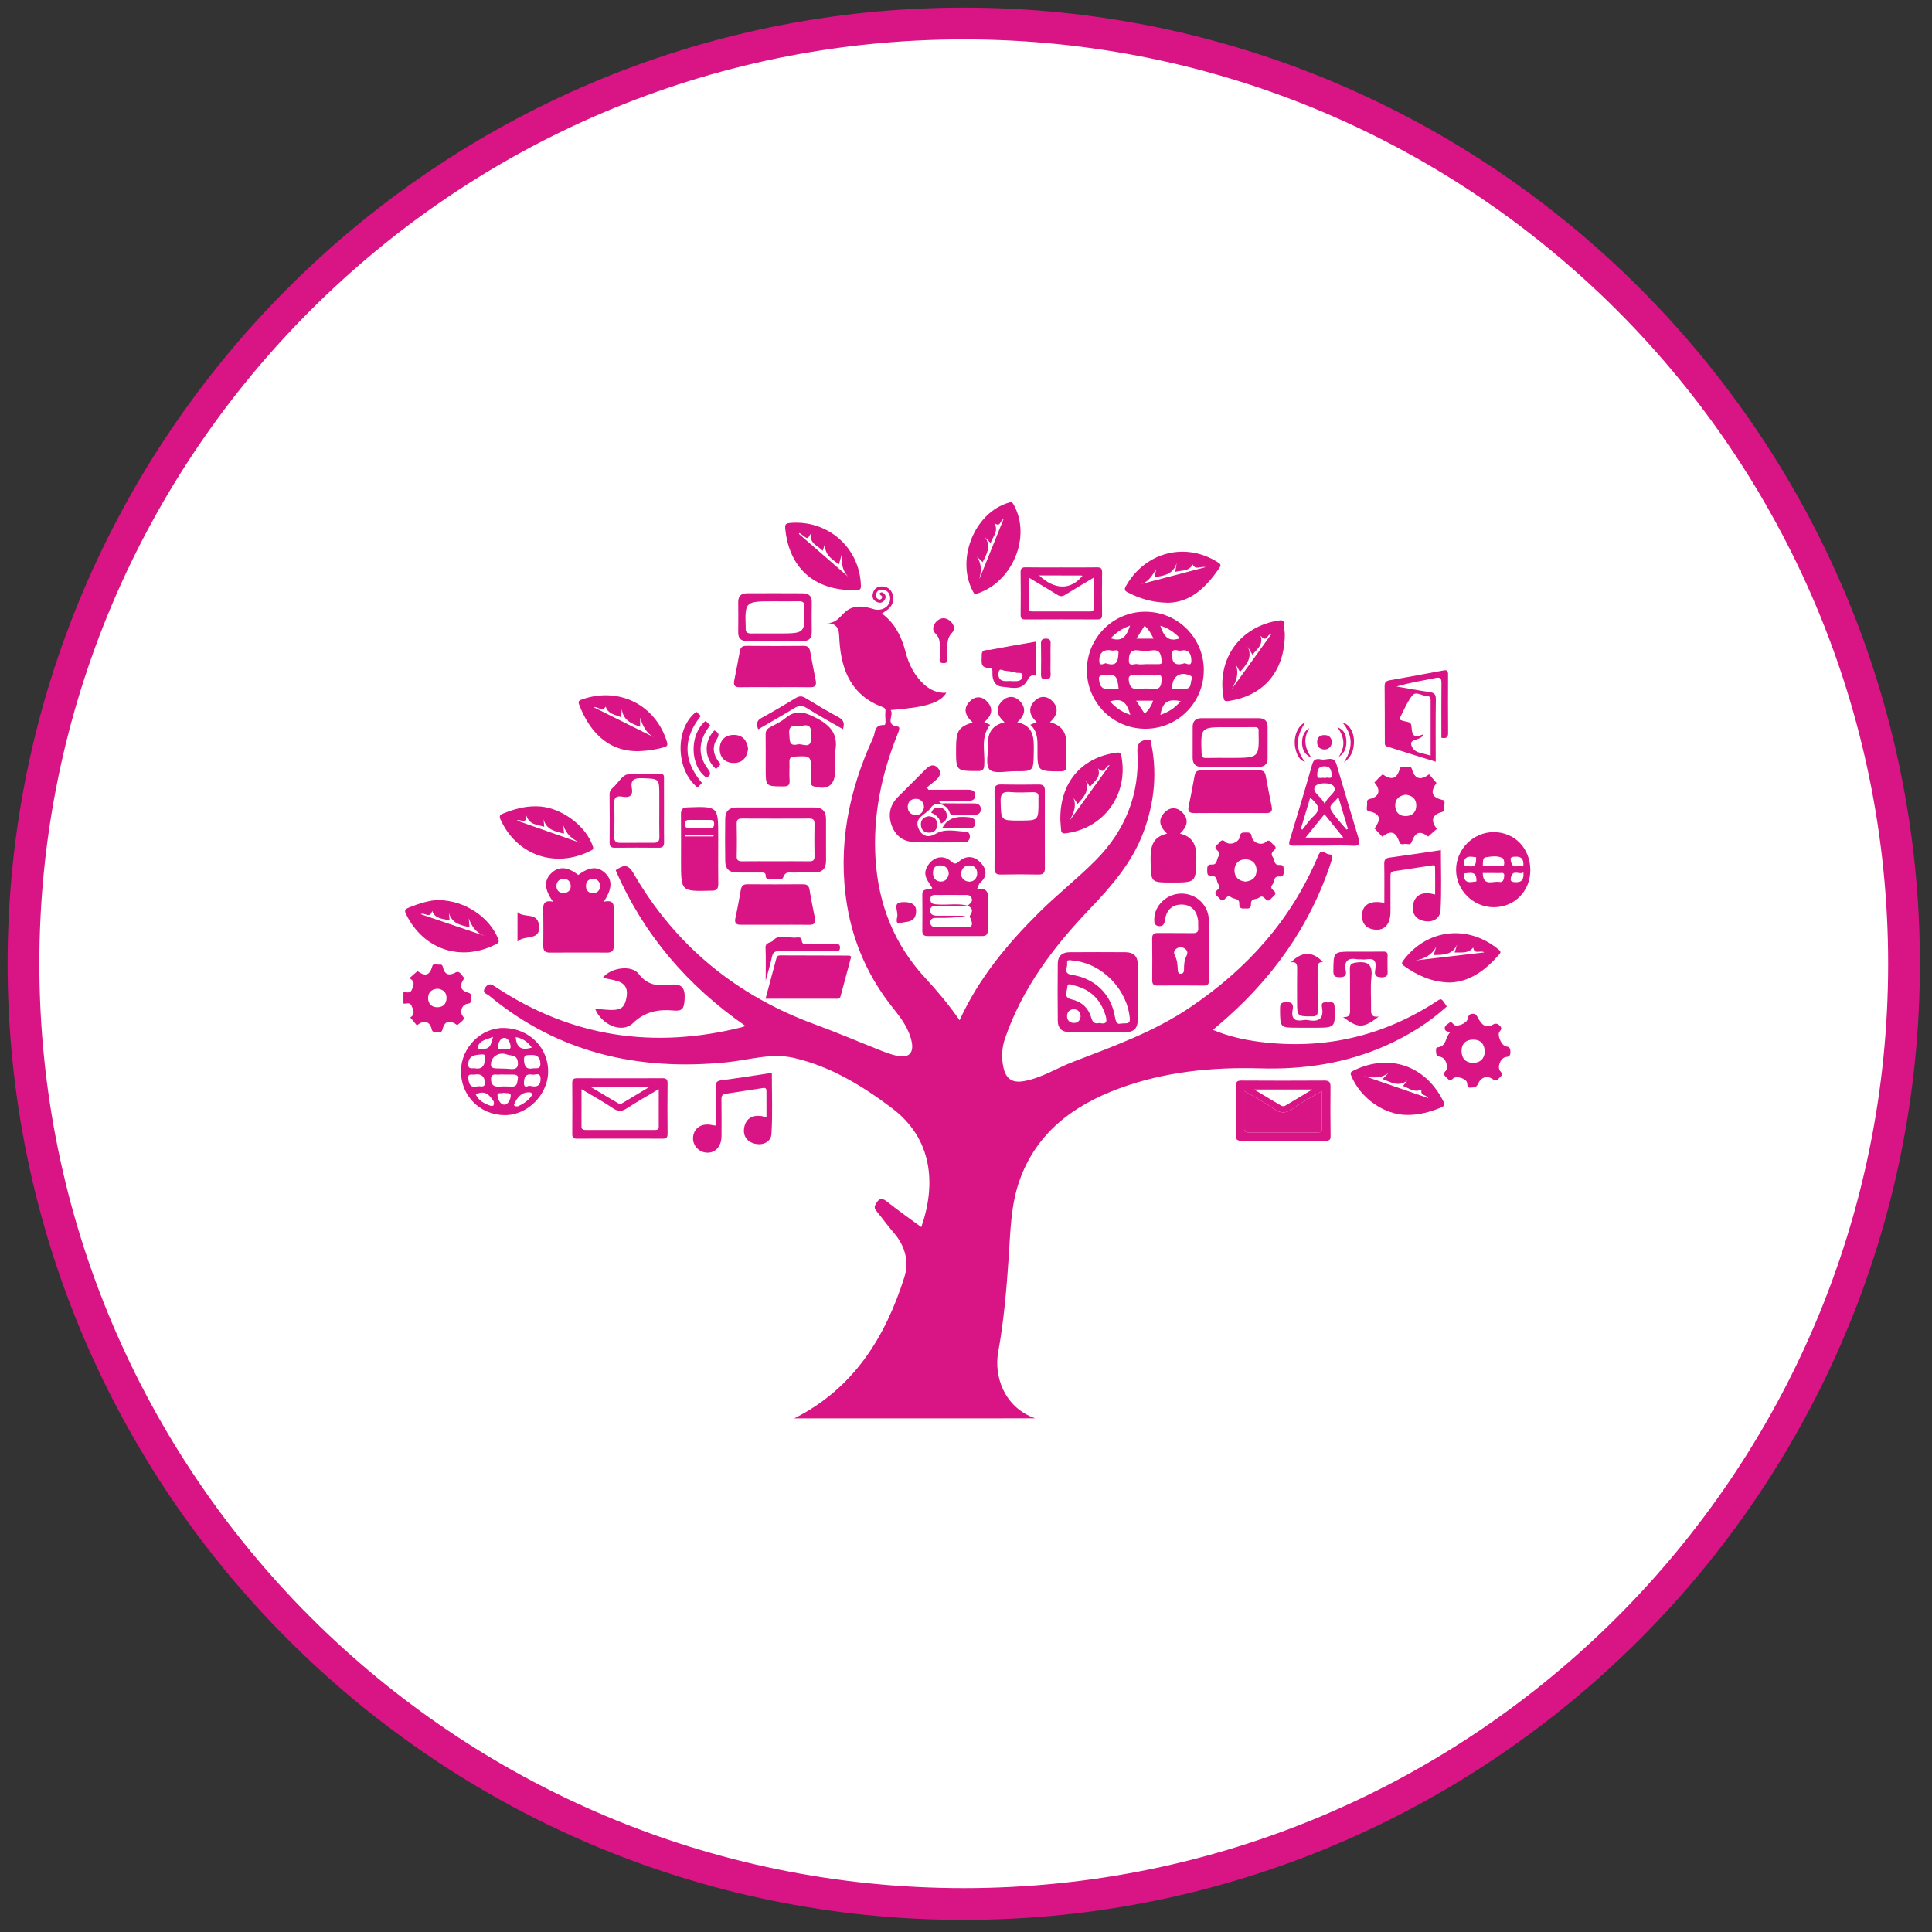 <?xml version="1.0" encoding="utf-8"?>
<!-- Generator: Adobe Illustrator 16.0.0, SVG Export Plug-In . SVG Version: 6.00 Build 0)  -->
<!DOCTYPE svg PUBLIC "-//W3C//DTD SVG 1.1//EN" "http://www.w3.org/Graphics/SVG/1.1/DTD/svg11.dtd">
<svg version="1.1" id="Layer_1" xmlns:x="http://ns.adobe.com/Extensibility/1.0/" xmlns:i="http://ns.adobe.com/AdobeIllustrator/10.0/" xmlns:graph="http://ns.adobe.com/Graphs/1.0/"
	 xmlns="http://www.w3.org/2000/svg" xmlns:xlink="http://www.w3.org/1999/xlink" x="0px" y="0px" width="139.5px" height="139.5px"
	 viewBox="0 0 139.5 139.5" enable-background="new 0 0 139.5 139.5" xml:space="preserve">
<rect x="0" y="0" width="139.5" height="139.5" fill="#333333" stroke="none"/>
<g>
	<circle fill="#FFFFFF" cx="69.588" cy="69.588" r="67.893"/>
	<path fill="#D91484" d="M69.587,138.627c-38.068,0-69.038-30.971-69.038-69.039S31.519,0.549,69.587,0.549
		c38.069,0,69.04,30.971,69.04,69.039S107.656,138.627,69.587,138.627z M69.587,2.842c-36.803,0-66.745,29.942-66.745,66.746
		s29.942,66.746,66.745,66.746c36.804,0,66.747-29.942,66.747-66.746S106.391,2.842,69.587,2.842z"/>
</g>
<g>
	<path fill="none" d="M57.346,102.416c-9.293,0-18.586-0.002-27.878,0.007c-0.288,0.001-0.345-0.061-0.345-0.346
		c0.009-9.875,0.007-19.751,0.007-29.625c0.192,0.062,0.449-0.139,0.586,0.167c0.146,0.322,0.281,0.628-0.093,0.842
		c0.175,0.211,0.331,0.397,0.481,0.579c0.505-0.428,0.943-0.298,1.068,0.278c0.042,0.188,0.157,0.201,0.288,0.182
		c0.165-0.025,0.416,0.118,0.479-0.139c0.18-0.721,0.564-0.712,1.078-0.344c0.521-0.413,0.544-0.453,0.386-0.667
		c-0.236-0.319-0.032-0.836,0.366-0.878c0.209-0.021,0.251-0.127,0.224-0.283c-0.03-0.174,0.131-0.423-0.159-0.505
		c-0.662-0.187-0.66-0.561-0.312-1.048c-0.348-0.501-0.431-0.528-0.681-0.393c-0.42,0.226-0.742,0.113-0.85-0.374
		c-0.036-0.168-0.096-0.244-0.25-0.221c-0.181,0.028-0.463-0.127-0.527,0.114c-0.191,0.726-0.562,0.73-1.069,0.354
		c-0.185,0.16-0.368,0.321-0.585,0.511c0.44,0.239,0.31,0.519,0.181,0.825c-0.136,0.329-0.403,0.152-0.611,0.203
		c0-11.749,0.002-23.499-0.007-35.249c-0.001-0.299,0.065-0.364,0.364-0.364c26.917,0.008,53.835,0.008,80.751,0
		c0.3,0,0.365,0.065,0.365,0.364c-0.008,21.884-0.008,43.768,0,65.65c0,0.299-0.065,0.365-0.365,0.365
		c-11.829-0.009-23.657-0.007-35.487-0.007c-2.308-0.816-2.972-3.126-2.675-4.766c0.414-2.283,0.608-4.592,0.764-6.904
		c0.124-1.836,0.148-3.692,0.76-5.45c1.218-3.503,3.914-5.489,7.226-6.709c3.27-1.204,6.703-1.543,10.167-1.443
		c3.174,0.092,6.228-0.368,9.135-1.671c1.59-0.713,3.051-1.627,4.342-2.797c-0.389-0.598-0.39-0.6-0.693-0.399
		c-3.915,2.567-8.197,3.542-12.834,2.949c-1.134-0.146-2.246-0.401-3.361-0.86c0.164-0.141,0.273-0.234,0.384-0.327
		c3.802-3.221,6.637-7.105,8.178-11.882c0.067-0.211,0.161-0.445-0.175-0.467c-0.255-0.016-0.557-0.452-0.779,0.082
		c-1.93,4.634-5.136,8.19-9.266,10.976c-2.607,1.759-5.536,2.809-8.439,3.925c-1.183,0.454-2.267,1.163-3.538,1.391
		c-0.854,0.153-1.313-0.155-1.493-1.002c-0.148-0.702-0.115-1.398,0.117-2.077c1.24-3.613,3.476-6.582,6.076-9.304
		c1.601-1.675,3.112-3.398,3.932-5.619c0.804-2.178,1.013-4.389,0.488-6.657c-0.629,0.027-0.981,0.13-0.935,0.926
		c0.175,3.02-0.881,5.629-2.991,7.765c-1.319,1.336-2.812,2.5-4.143,3.826c-2.276,2.268-4.327,4.72-5.706,7.748
		c-0.776-1.121-1.608-2.109-2.488-3.061c-2.238-2.42-3.377-5.309-3.582-8.581c-0.197-3.126,0.427-6.108,1.585-8.996
		c0.076-0.188,0.233-0.533,0.03-0.562c-0.979-0.139-0.245-0.827-0.524-1.196c2.546-0.196,3.601-0.524,4.016-1.251
		c-0.663,0.042-1.199-0.217-1.658-0.652c-0.655-0.621-1.046-1.404-1.269-2.258c-0.292-1.121-0.77-2.109-1.72-2.81
		c0.194-0.14,0.398-0.246,0.547-0.404c0.27-0.29,0.359-0.643,0.214-1.029c-0.119-0.318-0.364-0.494-0.688-0.521
		c-0.401-0.035-0.67,0.167-0.739,0.562c-0.053,0.301,0.108,0.514,0.404,0.592c0.2,0.054,0.368-0.023,0.473-0.205
		c0.08-0.138,0.08-0.287-0.028-0.407c-0.102-0.112-0.227-0.188-0.361-0.027c0.027,0.134,0.301,0.156,0.16,0.348
		c-0.089,0.121-0.216,0.095-0.313,0.009c-0.14-0.123-0.14-0.278-0.051-0.433c0.105-0.185,0.278-0.242,0.476-0.205
		c0.274,0.052,0.448,0.22,0.492,0.501c0.102,0.643-0.515,1.109-1.215,0.893c-0.63-0.196-1.263-0.298-1.841,0.071
		c-0.495,0.316-0.743,1.014-1.573,0.939c1.039,0.012,0.935,0.689,0.979,1.326c0.151,2.163,0.914,3.944,3.133,4.75
		c0.213,0.077,0.195,0.236,0.179,0.387c-0.035,0.317,0.099,0.914-0.092,0.906c-0.733-0.029-0.624,0.562-0.784,0.908
		c-1.774,3.849-2.582,7.857-1.889,12.093c0.453,2.777,1.578,5.261,3.337,7.455c0.575,0.717,1.119,1.451,1.322,2.37
		c0.187,0.84-0.195,1.24-1.029,1.061c-0.411-0.088-0.812-0.236-1.206-0.392c-1.563-0.615-3.108-1.283-4.686-1.859
		c-5.693-2.078-10.124-5.676-13.159-10.931c-0.421-0.73-0.758-0.572-1.286-0.225c2.016,4.653,5.188,8.343,9.369,11.242
		c-0.131,0.049-0.189,0.08-0.254,0.096c-6.342,1.587-12.289,0.733-17.775-2.904c-0.304-0.201-0.508-0.325-0.764,0.05
		c-0.258,0.378,0.127,0.442,0.271,0.562c5.005,4.157,10.816,5.461,17.17,4.823c1.623-0.163,3.218-0.696,4.881-0.309
		c2.654,0.62,4.938,2.028,7.053,3.622c2.924,2.204,3.204,5.461,2.118,8.59c-0.828-0.609-1.664-1.192-2.458-1.827
		c-0.368-0.294-0.566-0.282-0.811,0.124c-0.137,0.228-0.123,0.357,0.034,0.548c0.422,0.511,0.805,1.054,1.239,1.553
		c0.829,0.948,1.13,2.097,0.769,3.229C63.911,96.592,61.605,100.278,57.346,102.416z M86.921,48.385c0-2.333-1.88-4.211-4.222-4.216
		c-2.328-0.005-4.219,1.881-4.222,4.215c-0.004,2.335,1.871,4.226,4.201,4.237C85.025,52.633,86.921,50.739,86.921,48.385z
		 M43.595,65.11c0.616-0.937,0.635-1.56,0.109-2.063c-0.532-0.511-1.151-0.471-1.951,0.13c-0.772-0.604-1.405-0.645-1.947-0.127
		c-0.536,0.513-0.515,1.153,0.122,2.055c-0.796-0.162-0.705,0.349-0.7,0.814c0.008,0.794,0.01,1.588-0.001,2.382
		c-0.004,0.331,0.12,0.484,0.466,0.482c1.39-0.007,2.778-0.005,4.168-0.001c0.315,0.001,0.455-0.133,0.452-0.455
		c-0.01-0.794-0.002-1.589-0.002-2.382C44.311,65.48,44.445,64.916,43.595,65.11z M82.148,71.631c0-0.662-0.005-1.324,0.002-1.986
		c0.006-0.596-0.303-0.886-0.875-0.89c-1.351-0.01-2.701-0.009-4.052,0.001c-0.513,0.002-0.841,0.267-0.847,0.796
		c-0.015,1.391-0.013,2.78,0.001,4.17c0.005,0.501,0.28,0.794,0.794,0.797c1.391,0.008,2.781,0.007,4.17,0
		c0.535-0.003,0.801-0.296,0.805-0.823C82.151,73.007,82.147,72.318,82.148,71.631z M33.284,77.318
		c-0.022,1.783,1.373,3.194,3.155,3.2c1.72,0.006,3.081-1.535,3.137-3.022c0.068-1.816-1.342-3.232-3.176-3.272
		C34.75,74.188,33.304,75.623,33.284,77.318z M87.292,68.614c0-0.729,0.016-1.457-0.005-2.185c-0.03-1.08-0.914-1.916-1.99-1.909
		c-1.031,0.006-1.923,0.836-1.954,1.817c-0.008,0.253,0.006,0.5,0.329,0.532c0.333,0.033,0.41-0.188,0.451-0.471
		c0.098-0.687,0.522-1.091,1.202-1.085c0.687,0.007,1.082,0.437,1.18,1.116c0.025,0.183,0,0.371,0.015,0.556
		c0.025,0.293-0.098,0.396-0.39,0.391c-0.834-0.014-1.669,0.003-2.502-0.009c-0.291-0.004-0.44,0.071-0.436,0.398
		c0.015,1.007,0.009,2.013,0.003,3.02c-0.002,0.271,0.106,0.377,0.379,0.375c1.112-0.007,2.225-0.009,3.337,0.003
		c0.3,0.003,0.391-0.122,0.385-0.405C87.284,70.044,87.293,69.328,87.292,68.614z M110.497,62.824
		c-0.001-1.576-1.139-2.747-2.662-2.74c-1.469,0.005-2.702,1.253-2.698,2.728c0.006,1.477,1.241,2.699,2.725,2.694
		C109.36,65.502,110.499,64.344,110.497,62.824z M60.297,54.711c0-0.146-0.023-0.297,0.004-0.437c0.239-1.2-0.277-1.87-1.353-2.428
		c-0.84-0.435-1.477-0.635-2.248,0.012c-0.329,0.276-0.742,0.455-1.124,0.665c-0.209,0.114-0.299,0.263-0.295,0.508
		c0.012,0.82,0.004,1.643,0.004,2.463c0,1.292,0,1.281,1.275,1.288c0.34,0.002,0.476-0.08,0.451-0.441
		c-0.032-0.448,0.001-0.9-0.008-1.351c-0.004-0.248,0.088-0.348,0.346-0.361c1.217-0.066,1.217-0.073,1.217,1.148
		c0,0.238,0,0.478,0,0.716c0,0.122,0.007,0.226,0.161,0.275c1.015,0.325,1.569-0.062,1.569-1.104
		C60.297,55.347,60.297,55.029,60.297,54.711z M71.815,59.895c0,0.928,0.009,1.855-0.006,2.782c-0.005,0.331,0.089,0.479,0.45,0.472
		c0.913-0.02,1.828-0.016,2.741-0.001c0.33,0.005,0.447-0.129,0.446-0.446c-0.006-1.868-0.006-3.736-0.001-5.604
		c0.001-0.312-0.104-0.458-0.44-0.452c-0.913,0.015-1.828,0.017-2.742-0.002c-0.357-0.008-0.459,0.138-0.454,0.47
		C71.822,58.04,71.814,58.967,71.815,59.895z M99.807,60.414c0.632-0.482,0.97-0.369,1.235,0.383
		c0.087,0.244,0.292,0.131,0.44,0.132c0.148,0,0.356,0.111,0.443-0.126c0.27-0.741,0.602-0.85,1.196-0.4
		c0.212-0.188,0.423-0.375,0.629-0.558c-0.484-0.599-0.339-1.025,0.374-1.218c0.197-0.053,0.167-0.195,0.152-0.309
		c-0.023-0.193,0.138-0.502-0.123-0.561c-0.881-0.198-0.838-0.652-0.433-1.229c-0.183-0.212-0.361-0.42-0.534-0.622
		c-0.627,0.473-1.041,0.337-1.238-0.369c-0.072-0.263-0.279-0.159-0.423-0.153c-0.157,0.008-0.384-0.13-0.464,0.149
		c-0.203,0.706-0.58,0.825-1.234,0.376c-0.101,0.095-0.207,0.191-0.309,0.293c-0.097,0.098-0.189,0.201-0.281,0.298
		c0.494,0.556,0.344,1.041-0.338,1.188c-0.186,0.04-0.208,0.155-0.188,0.286c0.03,0.208-0.139,0.55,0.126,0.603
		c0.924,0.183,0.845,0.64,0.41,1.243C99.437,60.02,99.623,60.22,99.807,60.414z M56.044,58.303c-0.952,0-1.904,0-2.856-0.001
		c-0.539-0.001-0.814,0.285-0.82,0.805c-0.014,1.031-0.015,2.063,0.001,3.095c0.008,0.52,0.288,0.801,0.826,0.798
		c0.582-0.003,1.165-0.003,1.746,0.003c0.151,0.002,0.344-0.03,0.347,0.213c0.002,0.159,0.055,0.263,0.229,0.242
		c0.358-0.041,0.93,0.176,1.032-0.104c0.164-0.449,0.425-0.342,0.696-0.349c0.515-0.014,1.031-0.009,1.547-0.005
		c0.572,0.005,0.855-0.27,0.854-0.846c-0.005-1.005-0.004-2.01-0.002-3.015c0.002-0.553-0.265-0.836-0.821-0.836
		C57.896,58.303,56.97,58.303,56.044,58.303z M89.904,65.593c0.256,0.036,0.438-0.001,0.424-0.335
		c-0.016-0.411,0.406-0.293,0.604-0.454c0.154-0.128,0.295-0.057,0.409,0.081c0.265,0.318,0.395,0.017,0.56-0.121
		c0.167-0.139,0.292-0.281,0.049-0.47c-0.14-0.105-0.223-0.244-0.084-0.404c0.172-0.196,0.061-0.636,0.502-0.599
		c0.287,0.024,0.334-0.141,0.315-0.37c-0.018-0.207,0.082-0.492-0.296-0.465c-0.424,0.03-0.335-0.368-0.482-0.567
		c-0.135-0.185-0.088-0.342,0.077-0.482c0.281-0.24,0.014-0.363-0.12-0.495c-0.124-0.122-0.22-0.35-0.472-0.114
		c-0.315,0.297-0.965,0.037-1.012-0.403c-0.032-0.296-0.219-0.286-0.421-0.282c-0.194,0.005-0.392-0.031-0.428,0.273
		c-0.052,0.444-0.734,0.702-1.056,0.398c-0.214-0.203-0.327-0.074-0.442,0.074c-0.118,0.151-0.445,0.256-0.152,0.528
		c0.131,0.122,0.262,0.25,0.113,0.438c-0.163,0.206-0.068,0.632-0.503,0.603c-0.316-0.021-0.326,0.172-0.321,0.406
		c0.004,0.224-0.016,0.439,0.31,0.418c0.438-0.028,0.344,0.394,0.501,0.603c0.119,0.159,0.054,0.302-0.085,0.414
		c-0.292,0.231-0.067,0.374,0.087,0.532c0.146,0.15,0.281,0.353,0.497,0.077c0.107-0.136,0.253-0.223,0.41-0.095
		c0.197,0.16,0.613,0.059,0.595,0.467C89.468,65.574,89.64,65.631,89.904,65.593z M88.805,58.705c0.873,0,1.747-0.008,2.621,0.003
		c0.332,0.004,0.464-0.124,0.396-0.456c-0.147-0.739-0.297-1.478-0.427-2.22c-0.051-0.285-0.18-0.411-0.473-0.41
		c-1.403,0.008-2.806,0.007-4.209,0.003c-0.264,0-0.408,0.089-0.457,0.373c-0.13,0.755-0.284,1.507-0.437,2.259
		c-0.068,0.343,0.079,0.454,0.404,0.451C87.084,58.698,87.944,58.704,88.805,58.705z M55.276,72.113c1.774,0,3.488,0,5.202,0.001
		c0.134,0,0.188-0.081,0.218-0.19c0.257-0.952,0.512-1.904,0.766-2.853c-0.075-0.039-0.108-0.073-0.144-0.073
		c-1.667-0.005-3.334-0.008-5.002-0.014c-0.142,0-0.22,0.068-0.254,0.199C55.807,70.138,55.551,71.091,55.276,72.113z
		 M67.321,64.129c-0.259,0.179-0.732-0.058-0.726,0.47c0.013,0.874,0.006,1.748,0,2.622c-0.001,0.249,0.108,0.367,0.356,0.367
		c1.323-0.001,2.647-0.002,3.972,0.002c0.311,0.001,0.408-0.149,0.4-0.446c-0.014-0.636,0.004-1.271-0.004-1.906
		c-0.007-0.513,0.2-1.174-0.772-1.04c0.094-0.2,0.121-0.364,0.218-0.449c0.564-0.492,0.474-1.019,0.023-1.479
		c-0.467-0.478-1.033-0.519-1.559-0.055c-0.201,0.178-0.317,0.185-0.525,0.001c-0.61-0.542-1.343-0.353-1.749,0.347
		C66.573,63.223,67.045,63.643,67.321,64.129z M67.036,57.023c-0.036-0.056-0.074-0.113-0.111-0.17
		c0.226-0.183,0.456-0.356,0.673-0.549c0.283-0.252,0.398-0.564,0.11-0.864c-0.294-0.305-0.595-0.178-0.862,0.092
		c-0.671,0.677-1.348,1.348-2.021,2.024c-0.543,0.549-0.709,1.206-0.481,1.937c0.234,0.75,0.769,1.25,1.549,1.292
		c1.241,0.068,2.488,0.035,3.732,0.035c0.222-0.001,0.375-0.139,0.399-0.369c0.02-0.189-0.071-0.397-0.248-0.4
		c-0.744-0.012-1.507-0.268-2.227,0.16c-0.499,0.296-0.952,0.187-1.204-0.327c-0.433-0.88,0.551-1.055,0.863-1.562
		c0.167-0.27,0.519-0.349,0.858-0.199c0.23,0.102,0.399,0.26,0.483,0.498c0.041,0.12,0.082,0.22,0.236,0.219
		c0.543-0.003,1.086,0.01,1.629-0.008c0.258-0.009,0.425-0.177,0.405-0.443c-0.021-0.271-0.217-0.377-0.473-0.379
		c-0.716-0.001-1.431,0.002-2.146-0.007c-0.127-0.001-0.293,0.076-0.411-0.171c0.706,0,1.375-0.004,2.042,0.002
		c0.307,0.001,0.596-0.049,0.587-0.422c-0.008-0.346-0.285-0.393-0.575-0.391C68.909,57.027,67.973,57.023,67.036,57.023z
		 M55.915,49.617c0.86,0,1.722-0.012,2.581,0.005c0.37,0.008,0.471-0.148,0.404-0.484c-0.139-0.7-0.275-1.4-0.403-2.103
		c-0.05-0.274-0.171-0.403-0.476-0.4c-1.376,0.014-2.753,0.015-4.13-0.001c-0.308-0.003-0.425,0.125-0.474,0.399
		c-0.127,0.701-0.26,1.402-0.401,2.102c-0.067,0.337,0.021,0.495,0.396,0.486C54.246,49.605,55.081,49.616,55.915,49.617z
		 M104.698,70.943c1.466-0.056,2.593-0.925,3.577-2.054c0.142-0.162,0.027-0.249-0.096-0.349c-2.217-1.816-5.158-1.463-6.859,0.817
		c-0.122,0.165-0.129,0.257,0.044,0.379C102.332,70.421,103.366,70.919,104.698,70.943z M76.562,59.172
		c0.012,0.182,0.026,0.472,0.054,0.761c0.018,0.188,0.105,0.265,0.318,0.238c2.769-0.337,4.56-2.804,4.04-5.561
		c-0.044-0.237-0.12-0.3-0.358-0.266C78.085,54.696,76.533,56.496,76.562,59.172z M31.615,64.992
		c-0.529,0.004-1.341,0.225-2.128,0.556c-0.229,0.096-0.297,0.197-0.176,0.445c1.248,2.568,3.969,3.487,6.495,2.186
		c0.152-0.078,0.26-0.132,0.175-0.354C35.385,66.264,33.591,64.996,31.615,64.992z M101.62,80.502
		c0.849,0.004,1.648-0.211,2.426-0.532c0.224-0.093,0.3-0.193,0.173-0.447c-1.285-2.589-3.914-3.491-6.486-2.22
		c-0.155,0.076-0.263,0.127-0.174,0.35C98.213,79.282,99.954,80.513,101.62,80.502z M46.096,54.239
		c0.636-0.021,1.26-0.108,1.873-0.292c0.226-0.067,0.252-0.17,0.19-0.375c-0.817-2.675-3.45-4.001-6.116-3.077
		c-0.179,0.062-0.327,0.12-0.237,0.356C42.483,52.633,43.742,54.27,46.096,54.239z M84.311,43.522
		c1.653-0.014,2.81-1.132,3.766-2.565c0.112-0.168,0.025-0.249-0.117-0.341c-2.347-1.515-5.274-0.765-6.666,1.704
		c-0.116,0.206-0.105,0.328,0.113,0.441C82.25,43.197,83.133,43.494,84.311,43.522z M92.771,45.752
		c-0.012-0.118-0.055-0.408-0.061-0.698c-0.007-0.271-0.135-0.288-0.359-0.254c-2.837,0.437-4.518,2.79-3.999,5.6
		c0.037,0.205,0.11,0.25,0.317,0.222C91.225,50.263,92.771,48.496,92.771,45.752z M70.371,42.912
		c2.693-0.729,4.164-4.161,2.795-6.518c-0.076-0.131-0.138-0.154-0.279-0.114C70.287,36.998,68.921,40.594,70.371,42.912z
		 M38.71,58.222c-0.837-0.015-1.622,0.211-2.389,0.52c-0.193,0.078-0.304,0.157-0.191,0.41c1.149,2.584,3.949,3.575,6.491,2.287
		c0.125-0.062,0.266-0.087,0.191-0.311C42.303,59.568,40.395,58.207,38.71,58.222z M61.662,42.611c0.118-0.121,0.51,0.163,0.5-0.301
		c-0.059-2.742-2.376-4.797-5.123-4.55c-0.248,0.022-0.371,0.069-0.343,0.377C56.958,40.977,58.768,42.634,61.662,42.611z
		 M44.769,82.217c1.019,0,2.039-0.006,3.059,0.004c0.261,0.002,0.379-0.06,0.376-0.352c-0.014-1.218-0.012-2.437,0-3.654
		c0.003-0.281-0.097-0.364-0.367-0.363c-2.053,0.008-4.106,0.007-6.158,0c-0.244,0-0.36,0.064-0.358,0.335
		c0.01,1.231,0.009,2.463,0,3.694c-0.002,0.262,0.093,0.342,0.35,0.34C42.702,82.209,43.735,82.216,44.769,82.217z M55.951,66.771
		c0.835,0,1.669-0.008,2.503,0.003c0.342,0.004,0.453-0.141,0.389-0.465c-0.137-0.688-0.279-1.374-0.39-2.066
		c-0.05-0.301-0.191-0.396-0.478-0.395c-1.338,0.009-2.675,0.012-4.014,0c-0.302-0.003-0.422,0.123-0.471,0.403
		c-0.118,0.677-0.24,1.354-0.39,2.024c-0.079,0.356,0.031,0.498,0.387,0.496C54.309,66.766,55.13,66.77,55.951,66.771z
		 M104.709,74.538c-0.376,0.36-0.237,1.02-0.915,1.089c-0.153,0.017-0.101,0.275-0.091,0.43c0.012,0.181,0.139,0.226,0.299,0.254
		c0.384,0.066,0.641,0.761,0.373,1.028c-0.199,0.197-0.092,0.317,0.054,0.452c0.142,0.133,0.256,0.318,0.481,0.09
		c0.229-0.23,0.952-0.011,1.024,0.301c0.036,0.156-0.034,0.38,0.246,0.354c0.228-0.022,0.42,0.025,0.564-0.318
		c0.166-0.395,0.616-0.608,1.053-0.285c0.263,0.195,0.341,0.002,0.48-0.119c0.16-0.138,0.237-0.263,0.057-0.461
		c-0.264-0.287,0.016-0.99,0.415-1.029c0.25-0.025,0.31-0.136,0.31-0.354c-0.001-0.218-0.023-0.37-0.303-0.409
		c-0.339-0.049-0.681-0.826-0.479-1.071c0.122-0.147,0.18-0.248,0.037-0.402c-0.151-0.164-0.307-0.231-0.522-0.104
		c-0.563,0.332-0.845-0.079-1.068-0.471c-0.1-0.176-0.135-0.312-0.369-0.312c-0.257,0.001-0.332,0.125-0.374,0.356
		c-0.06,0.339-0.793,0.634-1.013,0.424c-0.094-0.091-0.176-0.244-0.321-0.126c-0.135,0.109-0.338,0.184-0.328,0.412
		C104.326,74.455,104.488,74.468,104.709,74.538z M92.634,82.363c1.032,0,2.065-0.007,3.099,0.004
		c0.254,0.003,0.347-0.067,0.343-0.337c-0.016-1.191-0.017-2.383-0.006-3.574c0.003-0.325-0.109-0.437-0.439-0.435
		c-2,0.013-3.999,0.013-5.999,0c-0.326-0.003-0.402,0.117-0.398,0.417c0.013,1.179,0.017,2.357-0.002,3.535
		c-0.004,0.332,0.129,0.398,0.424,0.395C90.647,82.354,91.641,82.363,92.634,82.363z M104.076,53.274
		c0.333,0.056,0.488-0.006,0.486-0.329c-0.011-1.417-0.008-2.833-0.003-4.25c0.001-0.234-0.059-0.338-0.323-0.287
		c-1.299,0.246-2.6,0.482-3.902,0.713c-0.246,0.044-0.358,0.142-0.355,0.414c0.015,1.324,0.009,2.648,0.014,3.973
		c0.001,0.141-0.033,0.329,0.135,0.383c1.154,0.371,2.312,0.728,3.54,1.111c0-1.559-0.014-3.037,0.01-4.515
		c0.006-0.368-0.136-0.472-0.464-0.519c-0.794-0.115-1.582-0.264-2.373-0.398c0.941-0.276,1.88-0.427,2.811-0.617
		c0.362-0.074,0.434,0.046,0.431,0.374C104.068,50.637,104.076,51.945,104.076,53.274z M95.607,61.058
		c0.689,0,1.379-0.033,2.064,0.011c0.51,0.033,0.539-0.156,0.415-0.564c-0.538-1.771-1.062-3.547-1.585-5.321
		c-0.189-0.636-0.705-0.278-1.07-0.343c-0.261-0.047-0.556-0.104-0.677,0.326c-0.521,1.845-1.074,3.681-1.633,5.514
		c-0.101,0.33,0.003,0.389,0.302,0.383C94.151,61.051,94.88,61.059,95.607,61.058z M51.858,61.327c0-0.304,0-0.608,0-0.913
		c-0.001-2.2-0.001-2.195-2.228-2.116c-0.338,0.012-0.467,0.14-0.462,0.479c0.012,1.15,0.004,2.3,0.004,3.45
		c0,2.141,0,2.141,2.151,2.086c0.027-0.001,0.054-0.002,0.08-0.001c0.333,0.008,0.466-0.146,0.46-0.486
		C51.849,62.993,51.859,62.16,51.858,61.327z M72.531,52.152c-0.854,0.204-1.228,0.742-1.191,1.591
		c0.026,0.632-0.207,1.5,0.117,1.827c0.321,0.323,1.192,0.113,1.824,0.116c1.356,0.009,1.342,0.002,1.362-1.376
		c0.014-0.953,0.054-1.893-1.19-2.161c0.525-0.472,0.681-0.975,0.218-1.489c-0.384-0.428-0.892-0.451-1.304-0.049
		C71.818,51.146,72.005,51.679,72.531,52.152z M42.963,72.823c0.473,1.192,1.953,1.812,2.733,1.056
		c0.868-0.845,1.854-1.018,2.948-0.915c0.634,0.06,0.745-0.151,0.786-0.766c0.061-0.907-0.21-1.209-1.109-1.089
		c-0.845,0.113-1.601,0.008-2.208-0.792c-0.508-0.668-2.029-0.45-2.578,0.276c0.84,0.242,2.035,0.145,1.664,1.597
		C45.007,72.944,44.668,73.039,42.963,72.823z M84.268,60.195c-1.136,0.247-1.207,1.072-1.188,1.998
		c0.03,1.528,0.008,1.528,1.531,1.528c1.761,0,1.736,0,1.771-1.766c0.018-0.886-0.219-1.54-1.183-1.764
		c0.52-0.48,0.685-1.008,0.17-1.534c-0.389-0.396-0.889-0.394-1.278,0.002C83.571,59.188,83.747,59.713,84.268,60.195z
		 M99.956,65.195c-0.952-0.206-1.545,0.094-1.606,0.8c-0.055,0.638,0.255,1.054,0.901,1.128c0.742,0.084,1.146-0.395,1.148-1.305
		c0.001-0.835,0.001-1.669-0.001-2.504c0-0.191-0.012-0.369,0.255-0.408c0.891-0.128,1.778-0.272,2.669-0.405
		c0.121-0.018,0.296-0.075,0.299,0.14c0.01,0.641,0.003,1.283,0.003,1.95c-0.187-0.039-0.3-0.072-0.417-0.085
		c-0.621-0.068-1.055,0.197-1.171,0.808c-0.114,0.602,0.156,1.055,0.776,1.186c0.631,0.132,1.167-0.159,1.202-0.782
		c0.079-1.422,0.025-2.85,0.025-4.333c-1.261,0.187-2.486,0.376-3.715,0.541c-0.309,0.042-0.381,0.177-0.376,0.466
		C99.967,63.315,99.956,64.241,99.956,65.195z M55.344,80.679c-0.183-0.044-0.307-0.092-0.434-0.104
		c-0.64-0.059-1.072,0.229-1.178,0.856c-0.101,0.592,0.205,1.02,0.784,1.153c0.582,0.134,1.15-0.134,1.185-0.704
		c0.09-1.457,0.029-2.924,0.029-4.383c-0.052-0.008-0.079-0.019-0.104-0.016c-1.178,0.176-2.352,0.368-3.531,0.517
		c-0.353,0.044-0.432,0.182-0.427,0.503c0.017,0.918,0.007,1.837,0.007,2.768c-0.115-0.011-0.154-0.01-0.189-0.019
		c-0.75-0.184-1.324,0.126-1.434,0.773c-0.1,0.591,0.33,1.145,0.934,1.202c0.645,0.062,1.109-0.436,1.11-1.195
		c0.002-0.887,0.008-1.773-0.005-2.659c-0.003-0.242,0.068-0.362,0.317-0.398c0.862-0.126,1.723-0.269,2.587-0.398
		c0.148-0.022,0.344-0.08,0.346,0.179C55.348,79.385,55.344,80.014,55.344,80.679z M76.641,40.97c-0.86,0-1.721,0.009-2.581-0.006
		c-0.272-0.005-0.371,0.075-0.367,0.357c0.015,1.02,0.012,2.039,0.002,3.058c-0.003,0.25,0.061,0.35,0.331,0.348
		c1.734-0.01,3.468-0.009,5.202-0.001c0.253,0.002,0.351-0.067,0.347-0.333c-0.011-1.02-0.013-2.039,0.003-3.058
		c0.005-0.309-0.113-0.376-0.396-0.37C78.335,40.98,77.488,40.971,76.641,40.97z M74.396,52.333
		c0.549,0.493,0.519,1.119,0.516,1.746c-0.008,1.618-0.003,1.608,1.629,1.618c0.335,0.001,0.474-0.064,0.449-0.432
		c-0.034-0.486-0.033-0.98-0.003-1.468c0.052-0.861-0.294-1.425-1.173-1.649c0.511-0.473,0.686-1.001,0.169-1.525
		c-0.402-0.409-0.919-0.398-1.307,0.02c-0.48,0.52-0.319,1.04,0.18,1.492C74.713,52.196,74.586,52.25,74.396,52.333z M71.063,52.147
		c0.501-0.43,0.721-0.924,0.231-1.471c-0.361-0.401-0.844-0.441-1.235-0.067c-0.566,0.541-0.364,1.078,0.169,1.548
		c-1.033,0.349-1.194,0.61-1.195,1.914c-0.004,1.607-0.004,1.597,1.584,1.601c0.351,0.001,0.433-0.106,0.453-0.447
		c0.061-0.968-0.289-1.996,0.424-2.89C71.34,52.268,71.211,52.211,71.063,52.147z M88.809,55.374c0.7,0,1.401,0.003,2.103-0.001
		c0.4-0.003,0.613-0.21,0.615-0.614c0.003-0.753,0.002-1.507,0.002-2.261c0-0.418-0.202-0.641-0.629-0.641
		c-1.389-0.002-2.777-0.003-4.165,0c-0.401,0-0.615,0.212-0.618,0.612c-0.005,0.754-0.003,1.508-0.002,2.261
		c0.001,0.445,0.236,0.647,0.671,0.646C87.459,55.373,88.135,55.375,88.809,55.374z M74.815,46.324
		c-1.124,0.198-2.215,0.379-3.3,0.59c-0.24,0.047-0.647-0.085-0.629,0.4c0.016,0.404-0.169,0.92,0.552,0.909
		c0.246-0.003,0.226,0.212,0.22,0.384c-0.018,0.518,0.206,0.94,0.719,0.979c0.622,0.048,1.379,0.31,1.788-0.437
		c0.162-0.297,0.282-0.467,0.65-0.35C74.815,47.965,74.815,47.168,74.815,46.324z M55.966,46.283c0.662,0,1.323-0.006,1.984,0.002
		c0.438,0.004,0.669-0.174,0.662-0.636c-0.01-0.728-0.009-1.456,0.001-2.184c0.006-0.446-0.238-0.626-0.64-0.627
		c-1.351-0.008-2.7-0.008-4.05-0.002c-0.418,0.002-0.626,0.22-0.621,0.647c0.008,0.728,0.007,1.455,0,2.183
		c-0.004,0.44,0.217,0.62,0.639,0.617C54.616,46.277,55.291,46.282,55.966,46.283z M47.945,58.543c0-0.755,0.003-1.509-0.002-2.262
		c0-0.152,0.04-0.381-0.172-0.387c-0.826-0.022-1.666-0.093-2.476,0.026c-0.335,0.05-0.614,0.523-0.901,0.819
		c-0.167,0.173-0.386,0.3-0.382,0.61c0.019,1.164,0.013,2.327,0.004,3.491c-0.002,0.275,0.106,0.371,0.377,0.369
		c1.058-0.009,2.116-0.012,3.173,0c0.307,0.004,0.386-0.132,0.383-0.407C47.938,60.05,47.945,59.296,47.945,58.543z M99.556,73.401
		c-0.543,0.068-0.565-0.206-0.559-0.546c0.016-0.753-0.061-1.513,0.022-2.256c0.099-0.887-0.166-1.223-1.083-1.102
		c-0.388,0.052-0.479,0.146-0.47,0.509c0.023,0.923,0.002,1.849,0.012,2.773c0.003,0.342,0.062,0.697-0.508,0.655
		C98.085,74.264,98.424,74.264,99.556,73.401z M93.217,69.483c0.454-0.065,0.447,0.223,0.444,0.535
		c-0.011,0.767-0.007,1.533-0.004,2.299c0.003,1.079,0.005,1.068,1.097,1.069c0.294,0,0.394-0.089,0.39-0.383
		c-0.013-1.004,0.001-2.009-0.007-3.013c-0.003-0.297,0.016-0.553,0.382-0.529C94.771,68.67,94.004,68.683,93.217,69.483z
		 M55.285,70.816c0.193-0.718,0.347-1.22,0.457-1.731c0.068-0.322,0.222-0.415,0.544-0.411c1.322,0.019,2.646,0.01,3.968,0.007
		c0.176-0.001,0.39,0.054,0.4-0.243c0.012-0.329-0.222-0.267-0.409-0.268c-0.662-0.005-1.322-0.003-1.984-0.002
		c-0.178,0-0.354,0.006-0.366-0.246c-0.012-0.221-0.176-0.253-0.342-0.229c-0.582,0.085-1.302-0.29-1.705,0.2
		c-0.174,0.209-0.593,0.127-0.572,0.539C55.311,69.151,55.285,69.875,55.285,70.816z M94.389,74.207c0.172,0,0.344,0,0.517,0
		c1.521,0,1.508,0,1.458-1.526c-0.014-0.42-0.281-0.286-0.489-0.302c-0.229-0.02-0.494-0.039-0.426,0.318
		c0.163,0.84-0.198,1.114-0.991,0.961c-0.115-0.021-0.241-0.02-0.356,0.001c-0.61,0.109-0.882-0.101-0.767-0.746
		c0.057-0.321,0.036-0.559-0.443-0.558c-0.463,0.001-0.467,0.209-0.465,0.549c0.01,1.303,0.003,1.303,1.287,1.301
		C93.938,74.205,94.163,74.205,94.389,74.207z M60.862,52.65c0.134-0.414,0.063-0.658-0.304-0.856
		c-0.812-0.438-1.609-0.909-2.396-1.393c-0.265-0.163-0.461-0.148-0.72,0.009c-0.812,0.493-1.631,0.977-2.465,1.433
		c-0.37,0.203-0.357,0.456-0.234,0.82c0.895-0.522,1.765-1.018,2.621-1.537c0.315-0.192,0.559-0.21,0.894,0.001
		C59.101,51.66,59.979,52.138,60.862,52.65z M98.295,69.266c0.38,0.104,1.166-0.357,1.014,0.686
		c-0.042,0.289-0.12,0.605,0.422,0.615c0.569,0.011,0.454-0.316,0.457-0.629c0.002-0.305-0.013-0.609,0.004-0.912
		c0.015-0.244-0.075-0.32-0.316-0.315c-0.74,0.013-1.48,0.005-2.22,0.005c-1.379,0-1.367,0-1.38,1.396
		c-0.004,0.348,0.091,0.445,0.439,0.447c0.361,0.003,0.526-0.096,0.455-0.463c-0.136-0.697,0.146-0.963,0.834-0.831
		C98.08,69.277,98.162,69.266,98.295,69.266z M54.016,54.059c-0.078-0.596-0.394-0.99-1.021-0.994
		c-0.646-0.004-1.026,0.388-1.028,1.018c-0.001,0.615,0.388,1.002,1.004,1.008C53.607,55.097,53.948,54.701,54.016,54.059z
		 M50.277,51.392c-1.549,1.176-1.513,4.19,0.096,5.478c0.1-0.108,0.204-0.223,0.312-0.341c-1.37-1.603-1.381-3.208-0.082-4.833
		C50.48,51.582,50.377,51.485,50.277,51.392z M67.858,46.941c0,0.105-0.023,0.218,0.005,0.314c0.064,0.217-0.205,0.605,0.235,0.625
		c0.478,0.021,0.268-0.392,0.29-0.621c0.052-0.543-0.107-1.102,0.362-1.585c0.245-0.253,0.118-0.636-0.184-0.867
		c-0.315-0.243-0.653-0.219-0.933,0.052c-0.266,0.255-0.362,0.631-0.093,0.885C67.924,46.104,67.85,46.519,67.858,46.941z
		 M37.366,65.865c0,0.733,0,1.352,0,2.121c0.532-0.532,1.729,0.015,1.541-1.233C38.771,65.858,37.854,66.311,37.366,65.865z
		 M50.948,52.055c-1.192,0.976-1.144,3.266,0.067,4.096c0.303-0.168,0.338-0.315,0.1-0.63c-0.806-1.068-0.64-2.136,0.164-3.151
		C51.152,52.248,51.049,52.15,50.948,52.055z M75.854,47.62c0-0.383-0.011-0.766,0.004-1.147c0.009-0.245-0.059-0.36-0.327-0.361
		c-0.271-0.001-0.372,0.088-0.367,0.367c0.016,0.725,0.012,1.45,0.002,2.176c-0.004,0.241,0.019,0.399,0.329,0.399
		c0.307-0.001,0.38-0.127,0.364-0.405C75.839,48.307,75.854,47.963,75.854,47.62z M66.151,65.73
		c-0.037-0.634-0.782-0.62-1.131-0.575c-0.555,0.069-0.146,0.688-0.237,1.056c-0.037,0.149-0.121,0.55,0.22,0.439
		C65.434,66.51,66.154,66.685,66.151,65.73z M68.023,59.819c0.616,0,1.268-0.002,1.919,0.001c0.277,0.002,0.479-0.109,0.481-0.398
		c0.002-0.288-0.195-0.385-0.474-0.412C69.163,58.933,68.44,58.989,68.023,59.819z M52.034,55.18
		c-0.496-0.569-0.681-1.187-0.266-1.829c0.23-0.355,0.071-0.469-0.188-0.613c-0.784,0.804-0.737,2.049,0.128,2.791
		C51.812,55.418,51.918,55.305,52.034,55.18z M67.059,58.937c-0.356,0.054-0.584,0.245-0.564,0.626
		c0.02,0.377,0.26,0.575,0.628,0.559c0.353-0.018,0.559-0.24,0.55-0.595C67.664,59.15,67.433,58.965,67.059,58.937z M95.628,54.119
		c0.307-0.009,0.513-0.194,0.528-0.501c0.017-0.308-0.163-0.533-0.494-0.543c-0.334-0.011-0.556,0.146-0.559,0.511
		C95.102,53.919,95.279,54.091,95.628,54.119z M96.943,52.173c0.81,0.993,0.706,1.923,0.097,2.866
		c0.584-0.394,0.741-0.966,0.722-1.591C97.742,52.836,97.417,52.291,96.943,52.173z M94.238,55.021
		c-0.753-0.935-0.654-1.87,0.021-2.875c-0.619,0.273-0.918,1.186-0.71,1.966C93.649,54.487,93.789,54.869,94.238,55.021z
		 M67.951,59.469c0.336-0.16,0.471-0.385,0.404-0.695c-0.054-0.252-0.223-0.427-0.483-0.46c-0.282-0.036-0.517,0.048-0.628,0.371
		C67.6,58.828,67.838,59.078,67.951,59.469z M94.545,52.563c-0.396,0.246-0.523,0.618-0.531,1.038
		c-0.008,0.513,0.22,0.921,0.661,1.088C94.18,53.967,94.107,53.282,94.545,52.563z M96.654,54.659
		c0.48-0.308,0.595-0.742,0.556-1.229c-0.038-0.472-0.21-0.752-0.644-0.923C97.122,53.265,97.133,53.957,96.654,54.659z"/>
	<path fill-rule="evenodd" clip-rule="evenodd" fill="#D91484" d="M57.346,102.416c4.26-2.138,6.565-5.824,7.95-10.185
		c0.361-1.132,0.061-2.28-0.769-3.229c-0.435-0.499-0.817-1.042-1.239-1.553c-0.157-0.19-0.171-0.32-0.034-0.548
		c0.244-0.406,0.442-0.418,0.811-0.124c0.794,0.635,1.63,1.218,2.458,1.827c1.086-3.129,0.806-6.386-2.118-8.59
		c-2.115-1.594-4.398-3.002-7.053-3.622c-1.663-0.388-3.258,0.146-4.881,0.309c-6.354,0.638-12.165-0.666-17.17-4.823
		c-0.145-0.12-0.529-0.185-0.271-0.562c0.256-0.375,0.46-0.251,0.764-0.05c5.486,3.638,11.434,4.491,17.775,2.904
		c0.064-0.016,0.123-0.047,0.254-0.096c-4.182-2.899-7.354-6.589-9.369-11.242c0.528-0.348,0.865-0.506,1.286,0.225
		c3.035,5.255,7.466,8.853,13.159,10.931c1.577,0.576,3.122,1.244,4.686,1.859c0.394,0.155,0.795,0.304,1.206,0.392
		c0.834,0.18,1.216-0.221,1.029-1.061c-0.203-0.919-0.747-1.653-1.322-2.37c-1.759-2.194-2.884-4.678-3.337-7.455
		c-0.693-4.235,0.114-8.244,1.889-12.093c0.16-0.346,0.051-0.938,0.784-0.908c0.19,0.008,0.057-0.589,0.092-0.906
		c0.017-0.15,0.034-0.31-0.179-0.387c-2.219-0.806-2.981-2.587-3.133-4.75c-0.044-0.637,0.061-1.314-0.979-1.326
		c0.83,0.074,1.078-0.623,1.573-0.939c0.578-0.369,1.211-0.268,1.841-0.071c0.7,0.217,1.316-0.25,1.215-0.893
		c-0.044-0.281-0.218-0.449-0.492-0.501c-0.197-0.037-0.37,0.021-0.476,0.205c-0.089,0.154-0.089,0.31,0.051,0.433
		c0.098,0.086,0.225,0.112,0.313-0.009c0.141-0.191-0.133-0.214-0.16-0.348c0.135-0.161,0.26-0.085,0.361,0.027
		c0.108,0.12,0.108,0.27,0.028,0.407c-0.104,0.182-0.272,0.259-0.473,0.205c-0.296-0.078-0.457-0.291-0.404-0.592
		c0.069-0.396,0.338-0.598,0.739-0.562c0.324,0.027,0.569,0.203,0.688,0.521c0.146,0.387,0.056,0.739-0.214,1.029
		c-0.148,0.158-0.353,0.265-0.547,0.404c0.95,0.7,1.428,1.688,1.72,2.81c0.223,0.854,0.613,1.637,1.269,2.258
		c0.459,0.436,0.995,0.694,1.658,0.652c-0.415,0.727-1.47,1.055-4.016,1.251c0.279,0.369-0.455,1.058,0.524,1.196
		c0.203,0.029,0.046,0.374-0.03,0.562c-1.158,2.888-1.782,5.87-1.585,8.996c0.205,3.272,1.344,6.161,3.582,8.581
		c0.88,0.951,1.712,1.939,2.488,3.061c1.379-3.028,3.43-5.48,5.706-7.748c1.33-1.326,2.823-2.49,4.143-3.826
		c2.11-2.136,3.166-4.745,2.991-7.765c-0.047-0.796,0.306-0.898,0.935-0.926c0.524,2.269,0.315,4.479-0.488,6.657
		c-0.819,2.221-2.331,3.944-3.932,5.619c-2.601,2.722-4.836,5.69-6.076,9.304c-0.232,0.679-0.266,1.375-0.117,2.077
		c0.18,0.847,0.64,1.155,1.493,1.002c1.271-0.228,2.355-0.937,3.538-1.391c2.903-1.116,5.832-2.166,8.439-3.925
		c4.13-2.785,7.336-6.342,9.266-10.976c0.223-0.534,0.524-0.098,0.779-0.082c0.336,0.021,0.242,0.256,0.175,0.467
		c-1.541,4.776-4.376,8.661-8.178,11.882c-0.11,0.093-0.22,0.187-0.384,0.327c1.115,0.459,2.228,0.715,3.361,0.86
		c4.637,0.593,8.919-0.382,12.834-2.949c0.304-0.2,0.305-0.198,0.693,0.399c-1.291,1.17-2.752,2.084-4.342,2.797
		c-2.907,1.303-5.961,1.763-9.135,1.671c-3.464-0.1-6.897,0.239-10.167,1.443c-3.312,1.22-6.008,3.206-7.226,6.709
		c-0.611,1.758-0.636,3.614-0.76,5.45c-0.155,2.312-0.35,4.621-0.764,6.904c-0.297,1.64,0.367,3.949,2.675,4.766
		C68.949,102.416,63.146,102.416,57.346,102.416z"/>
	<path fill-rule="evenodd" clip-rule="evenodd" fill="#D91484" d="M29.13,71.656c0.208-0.051,0.476,0.126,0.611-0.203
		c0.129-0.307,0.26-0.586-0.181-0.825c0.217-0.189,0.4-0.351,0.585-0.511c0.507,0.377,0.878,0.372,1.069-0.354
		c0.064-0.241,0.347-0.086,0.527-0.114c0.154-0.023,0.214,0.053,0.25,0.221c0.107,0.487,0.43,0.6,0.85,0.374
		c0.25-0.136,0.333-0.108,0.681,0.393c-0.349,0.487-0.351,0.861,0.312,1.048c0.29,0.082,0.129,0.331,0.159,0.505
		c0.027,0.156-0.015,0.262-0.224,0.283c-0.398,0.042-0.603,0.559-0.366,0.878c0.158,0.214,0.136,0.254-0.386,0.667
		c-0.514-0.368-0.898-0.377-1.078,0.344c-0.062,0.257-0.313,0.113-0.479,0.139c-0.131,0.02-0.246,0.007-0.288-0.182
		c-0.125-0.576-0.563-0.706-1.068-0.278c-0.15-0.182-0.307-0.368-0.481-0.579c0.374-0.214,0.238-0.52,0.093-0.842
		c-0.137-0.306-0.394-0.104-0.586-0.167C29.13,72.187,29.13,71.922,29.13,71.656z M31.601,71.389
		c-0.438,0.029-0.692,0.269-0.69,0.676c0.001,0.407,0.259,0.672,0.681,0.664c0.397-0.006,0.64-0.245,0.65-0.649
		C32.252,71.65,31.998,71.438,31.601,71.389z"/>
	<path fill-rule="evenodd" clip-rule="evenodd" fill="#D91484" d="M86.921,48.385c0,2.354-1.896,4.248-4.242,4.236
		c-2.33-0.012-4.205-1.902-4.201-4.237c0.003-2.334,1.894-4.22,4.222-4.215C85.041,44.174,86.921,46.052,86.921,48.385z
		 M82.679,47.96c0,0,0-0.002,0-0.004c0.317,0,0.636,0.002,0.952,0c0.141-0.001,0.285-0.015,0.255-0.209
		c-0.065-0.411-0.057-0.877-0.71-0.786c-0.324,0.045-0.664,0.042-0.99-0.002c-0.628-0.085-0.679,0.364-0.676,0.762
		c0.005,0.439,0.399,0.183,0.616,0.23C82.302,47.991,82.494,47.96,82.679,47.96z M82.69,48.768c-0.277,0-0.556,0.015-0.83-0.004
		c-0.334-0.023-0.396,0.105-0.348,0.42c0.067,0.432,0.254,0.611,0.704,0.558c0.337-0.04,0.688-0.041,1.025,0
		c0.631,0.077,0.626-0.401,0.626-0.759c0-0.413-0.382-0.163-0.588-0.208C83.092,48.732,82.888,48.766,82.69,48.768z M85.502,47.896
		c0.082-0.059,0.52,0.294,0.521-0.174c0.001-0.418-0.127-0.883-0.738-0.746c-0.228,0.051-0.643-0.224-0.655,0.213
		C84.617,47.618,84.662,48.162,85.502,47.896z M79.868,47.898c0.869,0.281,0.853-0.311,0.89-0.734
		c0.03-0.353-0.312-0.154-0.485-0.192c-0.614-0.133-0.911,0.19-0.902,0.756C79.376,48.185,79.791,47.842,79.868,47.898z
		 M84.637,49.729c0.351,0,0.709,0.041,1.054-0.012c0.334-0.05,0.259-0.409,0.344-0.64c0.036-0.099,0.059-0.228-0.098-0.298
		C85.195,48.445,84.602,48.853,84.637,49.729z M80.771,49.742c-0.099-1.006-0.231-1.101-1.195-0.979
		c-0.233,0.029-0.238,0.145-0.22,0.322C79.46,50.107,80.22,49.624,80.771,49.742z M85.25,50.626c-0.932-0.188-1.3,0.067-1.465,0.989
		C84.361,51.421,84.838,51.123,85.25,50.626z M81.616,51.611c-0.287-0.977-0.628-1.203-1.463-0.971
		C80.557,51.105,81.021,51.423,81.616,51.611z M82.054,46.113c0.463,0,0.832,0,1.241,0c-0.186-0.358-0.34-0.667-0.65-0.929
		C82.443,45.501,82.264,45.784,82.054,46.113z M85.201,46.084c-0.404-0.427-0.839-0.732-1.419-0.901
		C84.018,45.882,84.312,46.402,85.201,46.084z M82.037,50.591c0.234,0.359,0.416,0.64,0.618,0.949
		c0.291-0.291,0.486-0.569,0.604-0.949C82.86,50.591,82.5,50.591,82.037,50.591z M81.596,45.172
		c-0.584,0.209-1.013,0.503-1.396,0.912C81.065,46.391,81.354,45.887,81.596,45.172z"/>
	<path fill-rule="evenodd" clip-rule="evenodd" fill="#D91484" d="M43.595,65.11c0.851-0.194,0.716,0.37,0.716,0.835
		c0,0.793-0.008,1.588,0.002,2.382c0.003,0.322-0.137,0.456-0.452,0.455c-1.39-0.004-2.778-0.006-4.168,0.001
		c-0.346,0.002-0.47-0.151-0.466-0.482c0.011-0.794,0.009-1.588,0.001-2.382c-0.005-0.466-0.096-0.977,0.7-0.814
		c-0.637-0.901-0.658-1.542-0.122-2.055c0.542-0.518,1.175-0.477,1.947,0.127c0.8-0.601,1.419-0.641,1.951-0.13
		C44.229,63.551,44.211,64.174,43.595,65.11z M40.721,64.499c0.302-0.055,0.508-0.215,0.487-0.55
		c-0.021-0.33-0.225-0.503-0.55-0.484c-0.31,0.018-0.482,0.217-0.479,0.52C40.184,64.312,40.389,64.475,40.721,64.499z
		 M43.346,63.969c-0.049-0.312-0.211-0.517-0.545-0.505c-0.332,0.012-0.503,0.214-0.491,0.539c0.011,0.312,0.204,0.485,0.507,0.486
		C43.146,64.491,43.309,64.286,43.346,63.969z"/>
	<path fill-rule="evenodd" clip-rule="evenodd" fill="#D91484" d="M82.148,71.631c-0.001,0.688,0.003,1.376-0.002,2.064
		c-0.004,0.527-0.27,0.82-0.805,0.823c-1.389,0.007-2.779,0.008-4.17,0c-0.514-0.003-0.789-0.296-0.794-0.797
		c-0.014-1.39-0.016-2.779-0.001-4.17c0.006-0.529,0.334-0.794,0.847-0.796c1.351-0.01,2.701-0.011,4.052-0.001
		c0.572,0.004,0.881,0.294,0.875,0.89C82.144,70.307,82.148,70.969,82.148,71.631z M80.844,73.918
		c0.445-0.074,0.776,0.092,0.733-0.391c-0.186-2.104-2.012-3.976-4.101-4.166c-0.166-0.016-0.472-0.133-0.424,0.209
		c0.04,0.279-0.291,0.722,0.308,0.812c1.694,0.253,2.878,1.388,3.147,3.056C80.568,73.818,80.7,73.953,80.844,73.918z
		 M79.389,73.863c0.59,0.145,0.543-0.197,0.427-0.573c-0.35-1.129-1.093-1.854-2.245-2.132c-0.173-0.042-0.497-0.227-0.503,0.104
		c-0.007,0.291-0.322,0.756,0.299,0.895c0.709,0.159,1.215,0.605,1.419,1.306C78.888,73.814,79.037,73.955,79.389,73.863z
		 M78.027,73.396c-0.016-0.317-0.182-0.515-0.484-0.52c-0.301-0.003-0.495,0.184-0.496,0.495c-0.002,0.289,0.175,0.474,0.46,0.488
		C77.815,73.877,77.987,73.694,78.027,73.396z"/>
	<path fill-rule="evenodd" clip-rule="evenodd" fill="#D91484" d="M33.284,77.318c0.02-1.695,1.466-3.131,3.116-3.095
		c1.834,0.04,3.244,1.456,3.176,3.272c-0.056,1.487-1.417,3.028-3.137,3.022C34.657,80.513,33.262,79.102,33.284,77.318z
		 M35.455,76.791c-0.058,0.258,0.114,0.346,0.385,0.354c0.343,0.01,0.688,0.011,1.028,0.043c0.43,0.04,0.583-0.141,0.515-0.554
		c-0.08-0.496-0.508-0.386-0.821-0.507C36.092,75.944,35.478,76.256,35.455,76.791z M36.443,77.588
		c-0.131,0-0.266-0.016-0.395,0.003c-0.238,0.034-0.6-0.146-0.594,0.339c0.006,0.439,0.237,0.558,0.64,0.524
		c0.3-0.025,0.604,0.007,0.907,0.002c0.391-0.006,0.336-0.351,0.389-0.573c0.057-0.249-0.148-0.298-0.354-0.296
		C36.839,77.59,36.642,77.588,36.443,77.588z M34.307,77.14c0.577,0.094,0.689-0.277,0.718-0.712
		c0.008-0.13,0.041-0.309-0.204-0.295c-0.504,0.028-1.012,0.054-1.011,0.745C33.812,77.244,34.122,77.104,34.307,77.14z
		 M38.464,77.147c0.22-0.047,0.561,0.104,0.554-0.344c-0.008-0.478-0.255-0.66-0.707-0.626c-0.229,0.018-0.493-0.054-0.476,0.34
		C37.852,76.935,37.949,77.231,38.464,77.147z M38.232,78.395c0.604,0.158,0.821-0.059,0.798-0.538
		c-0.024-0.467-0.388-0.222-0.601-0.263c-0.472-0.09-0.591,0.195-0.597,0.599C37.828,78.655,38.178,78.361,38.232,78.395z
		 M34.478,78.439c0.19-0.051,0.552,0.16,0.531-0.286c-0.021-0.463-0.288-0.644-0.736-0.565c-0.183,0.031-0.495-0.104-0.459,0.251
		C33.849,78.199,33.924,78.592,34.478,78.439z M34.354,79.021c0.21,0.464,0.624,0.67,1.074,0.822
		c0.062,0.021,0.197-0.002,0.206-0.032c0.027-0.094,0.05-0.224,0.004-0.297C35.343,79.03,34.976,78.694,34.354,79.021z
		 M37.39,79.883c0.363-0.166,0.737-0.384,0.987-0.756c0.074-0.11,0.033-0.245-0.134-0.254c-0.595-0.031-0.889,0.363-1.106,0.827
		C37.062,79.859,37.217,79.889,37.39,79.883z M36.359,78.904c-0.146,0.086-0.48-0.085-0.436,0.227
		c0.037,0.251,0.207,0.62,0.461,0.63c0.302,0.012,0.477-0.371,0.492-0.632C36.894,78.844,36.555,78.967,36.359,78.904z
		 M35.607,74.865c-0.41,0.192-0.959,0.21-1.098,0.71c-0.062,0.227,0.283,0.166,0.444,0.158C35.5,75.705,35.459,75.217,35.607,74.865
		z M38.403,75.638c-0.32-0.423-0.67-0.675-1.169-0.753C37.301,75.64,37.639,75.872,38.403,75.638z M36.411,75.769
		c0.13-0.132,0.487,0.128,0.456-0.222c-0.021-0.24-0.165-0.617-0.457-0.609c-0.275,0.007-0.435,0.358-0.462,0.614
		C35.912,75.896,36.241,75.664,36.411,75.769z"/>
	<path fill-rule="evenodd" clip-rule="evenodd" fill="#D91484" d="M87.292,68.614c0.001,0.714-0.008,1.43,0.004,2.145
		c0.006,0.283-0.085,0.408-0.385,0.405c-1.112-0.012-2.225-0.01-3.337-0.003c-0.272,0.002-0.381-0.104-0.379-0.375
		c0.006-1.007,0.012-2.013-0.003-3.02c-0.005-0.327,0.145-0.402,0.436-0.398c0.833,0.012,1.668-0.005,2.502,0.009
		c0.292,0.006,0.415-0.098,0.39-0.391c-0.015-0.185,0.011-0.373-0.015-0.556c-0.098-0.68-0.493-1.109-1.18-1.116
		c-0.68-0.006-1.104,0.398-1.202,1.085c-0.041,0.283-0.118,0.504-0.451,0.471c-0.323-0.032-0.337-0.279-0.329-0.532
		c0.031-0.981,0.923-1.812,1.954-1.817c1.076-0.007,1.96,0.829,1.99,1.909C87.308,67.157,87.292,67.886,87.292,68.614z
		 M85.268,68.377c-0.34,0.056-0.608,0.271-0.449,0.582c0.182,0.354,0.205,0.694,0.221,1.059c0.006,0.153,0.042,0.312,0.242,0.291
		c0.186-0.019,0.211-0.173,0.21-0.327c-0.002-0.341,0.021-0.657,0.189-0.986C85.846,68.674,85.604,68.458,85.268,68.377z"/>
	<path fill-rule="evenodd" clip-rule="evenodd" fill="#D91484" d="M110.497,62.824c0.002,1.52-1.137,2.678-2.636,2.682
		c-1.483,0.005-2.719-1.218-2.725-2.694c-0.004-1.475,1.229-2.723,2.698-2.728C109.358,60.077,110.496,61.248,110.497,62.824z
		 M107.068,62.534c0.422,0,0.801,0.007,1.179-0.005c0.129-0.004,0.332,0.078,0.36-0.122c0.021-0.144-0.013-0.387-0.104-0.438
		c-0.383-0.214-0.821-0.125-1.223-0.068C107.033,61.936,107.084,62.253,107.068,62.534z M107.062,63.036
		c0.018,1.004,0.738,0.562,1.173,0.645c0.319,0.06,0.355-0.214,0.377-0.433c0.028-0.294-0.216-0.202-0.362-0.207
		C107.872,63.028,107.492,63.036,107.062,63.036z M109.999,62.992c-0.302,0.202-0.76-0.264-0.901,0.359
		c-0.047,0.202-0.026,0.316,0.224,0.341C109.763,63.734,110.051,63.631,109.999,62.992z M109.994,62.536
		c0.053-0.637-0.271-0.716-0.716-0.67c-0.262,0.026-0.21,0.186-0.177,0.341C109.23,62.822,109.681,62.421,109.994,62.536z
		 M105.682,63.063c0.002,0.777,0.468,0.647,0.924,0.579C106.64,62.812,106.111,63.061,105.682,63.063z M105.69,62.468
		c0.752,0.202,0.91,0.104,0.894-0.565C106.115,61.823,105.67,61.768,105.69,62.468z"/>
	<path fill-rule="evenodd" clip-rule="evenodd" fill="#D91484" d="M60.297,54.711c0,0.318,0,0.636,0,0.954
		c0,1.041-0.555,1.429-1.569,1.104c-0.154-0.05-0.161-0.153-0.161-0.275c0-0.238,0-0.478,0-0.716c0-1.222,0-1.215-1.217-1.148
		c-0.258,0.014-0.35,0.113-0.346,0.361c0.009,0.45-0.024,0.902,0.008,1.351c0.024,0.361-0.111,0.443-0.451,0.441
		c-1.275-0.007-1.275,0.004-1.275-1.288c0-0.82,0.008-1.643-0.004-2.463c-0.004-0.245,0.086-0.394,0.295-0.508
		c0.382-0.21,0.795-0.389,1.124-0.665c0.771-0.646,1.408-0.446,2.248-0.012c1.075,0.558,1.592,1.228,1.353,2.428
		C60.273,54.414,60.297,54.564,60.297,54.711z M57.849,52.426c-0.486-0.024-0.937-0.123-0.858,0.588
		c0.047,0.419-0.049,0.895,0.603,0.734c0.345-0.085,0.969,0.394,0.983-0.465C58.585,52.709,58.61,52.197,57.849,52.426z"/>
	<path fill-rule="evenodd" clip-rule="evenodd" fill="#D91484" d="M71.814,59.895c0-0.928,0.008-1.854-0.005-2.781
		c-0.005-0.332,0.097-0.478,0.454-0.47c0.914,0.019,1.829,0.017,2.742,0.002c0.336-0.006,0.441,0.141,0.44,0.452
		c-0.005,1.867-0.005,3.735,0.001,5.604c0.001,0.317-0.116,0.451-0.446,0.446c-0.913-0.015-1.828-0.019-2.741,0.001
		c-0.361,0.007-0.455-0.141-0.45-0.472C71.824,61.75,71.815,60.822,71.814,59.895z M73.618,59.249
		c1.366-0.001,1.366-0.001,1.365-1.36c0-0.105-0.009-0.212,0.001-0.317c0.022-0.273-0.102-0.377-0.372-0.372
		c-0.556,0.012-1.116,0.043-1.666-0.009c-0.567-0.054-0.711,0.146-0.695,0.697C72.29,59.25,72.263,59.251,73.618,59.249z"/>
	<path fill-rule="evenodd" clip-rule="evenodd" fill="#D91484" d="M99.807,60.414c-0.184-0.194-0.37-0.395-0.557-0.594
		c0.434-0.603,0.513-1.06-0.411-1.242c-0.265-0.053-0.096-0.395-0.126-0.603c-0.021-0.131,0.002-0.246,0.188-0.286
		c0.682-0.147,0.832-0.633,0.338-1.188c0.092-0.097,0.185-0.2,0.281-0.298c0.102-0.102,0.208-0.198,0.309-0.293
		c0.654,0.449,1.031,0.33,1.234-0.376c0.08-0.279,0.307-0.142,0.464-0.149c0.144-0.006,0.351-0.109,0.423,0.153
		c0.197,0.706,0.611,0.842,1.238,0.369c0.173,0.202,0.352,0.41,0.534,0.622c-0.405,0.576-0.448,1.03,0.433,1.229
		c0.261,0.059,0.1,0.367,0.123,0.561c0.015,0.113,0.045,0.256-0.152,0.309c-0.713,0.192-0.858,0.619-0.374,1.218
		c-0.206,0.183-0.417,0.37-0.629,0.558c-0.595-0.449-0.927-0.341-1.196,0.4c-0.087,0.237-0.295,0.126-0.443,0.126
		c-0.148-0.001-0.354,0.112-0.44-0.132C100.776,60.045,100.438,59.932,99.807,60.414z M101.498,57.38
		c-0.476,0.068-0.771,0.316-0.757,0.805c0.016,0.486,0.318,0.756,0.795,0.739c0.455-0.018,0.729-0.3,0.727-0.768
		C102.261,57.664,101.955,57.435,101.498,57.38z"/>
	<path fill-rule="evenodd" clip-rule="evenodd" fill="#D91484" d="M56.044,58.303c0.926,0,1.852,0,2.777,0
		c0.557,0,0.823,0.283,0.821,0.836c-0.002,1.005-0.003,2.01,0.002,3.015c0.002,0.576-0.281,0.851-0.854,0.846
		c-0.516-0.004-1.032-0.009-1.547,0.005c-0.271,0.007-0.532-0.101-0.696,0.349c-0.103,0.28-0.674,0.063-1.032,0.104
		c-0.174,0.021-0.227-0.083-0.229-0.242c-0.003-0.243-0.195-0.211-0.347-0.213c-0.581-0.006-1.164-0.006-1.746-0.003
		c-0.538,0.003-0.818-0.278-0.826-0.798c-0.016-1.031-0.015-2.063-0.001-3.095c0.006-0.52,0.281-0.806,0.82-0.805
		C54.14,58.303,55.092,58.303,56.044,58.303z M55.973,62.187c0.822,0,1.643-0.006,2.464,0.004c0.265,0.003,0.381-0.076,0.375-0.363
		c-0.015-0.78-0.013-1.562,0-2.343c0.004-0.268-0.076-0.381-0.358-0.381c-1.629,0.009-3.258,0.008-4.887,0
		c-0.265,0-0.379,0.08-0.374,0.364c0.015,0.78,0.02,1.562,0,2.344c-0.008,0.312,0.121,0.382,0.397,0.379
		C54.385,62.181,55.179,62.187,55.973,62.187z"/>
	<path fill-rule="evenodd" clip-rule="evenodd" fill="#D91484" d="M89.904,65.593c-0.265,0.038-0.437-0.019-0.422-0.345
		c0.019-0.408-0.397-0.307-0.595-0.467c-0.157-0.128-0.303-0.041-0.41,0.095c-0.216,0.275-0.351,0.073-0.497-0.077
		c-0.154-0.158-0.379-0.301-0.087-0.532c0.139-0.112,0.204-0.255,0.085-0.414c-0.157-0.209-0.063-0.631-0.501-0.603
		c-0.325,0.021-0.306-0.194-0.31-0.418c-0.005-0.234,0.005-0.427,0.321-0.406c0.435,0.029,0.34-0.396,0.503-0.603
		c0.148-0.188,0.018-0.315-0.113-0.438c-0.293-0.272,0.034-0.377,0.152-0.528c0.115-0.148,0.229-0.277,0.442-0.074
		c0.321,0.304,1.004,0.046,1.056-0.398c0.036-0.305,0.233-0.269,0.428-0.273c0.202-0.004,0.389-0.014,0.421,0.282
		c0.047,0.44,0.696,0.7,1.012,0.403c0.252-0.235,0.348-0.008,0.472,0.114c0.134,0.132,0.401,0.255,0.12,0.495
		c-0.165,0.141-0.212,0.298-0.077,0.482c0.147,0.199,0.059,0.598,0.482,0.567c0.378-0.027,0.278,0.258,0.296,0.465
		c0.019,0.229-0.028,0.395-0.315,0.37c-0.441-0.037-0.33,0.402-0.502,0.599c-0.139,0.16-0.056,0.299,0.084,0.404
		c0.243,0.188,0.118,0.331-0.049,0.47c-0.165,0.138-0.295,0.439-0.56,0.121c-0.114-0.138-0.255-0.209-0.409-0.081
		c-0.197,0.161-0.619,0.043-0.604,0.454C90.342,65.592,90.16,65.629,89.904,65.593z M89.918,63.656
		c0.506-0.042,0.809-0.312,0.812-0.803c0.004-0.494-0.309-0.8-0.793-0.804c-0.487-0.005-0.798,0.303-0.801,0.794
		C89.133,63.337,89.438,63.604,89.918,63.656z"/>
	<path fill-rule="evenodd" clip-rule="evenodd" fill="#D91484" d="M88.805,58.705c-0.86-0.001-1.721-0.007-2.58,0.003
		c-0.325,0.003-0.473-0.108-0.404-0.451c0.152-0.752,0.307-1.504,0.437-2.259c0.049-0.284,0.193-0.373,0.457-0.373
		c1.403,0.004,2.806,0.005,4.209-0.003c0.293-0.001,0.422,0.125,0.473,0.41c0.13,0.742,0.279,1.48,0.427,2.22
		c0.067,0.332-0.064,0.46-0.396,0.456C90.552,58.697,89.678,58.705,88.805,58.705z"/>
	<path fill-rule="evenodd" clip-rule="evenodd" fill="#D91484" d="M55.276,72.113c0.274-1.022,0.53-1.976,0.786-2.93
		c0.034-0.131,0.112-0.199,0.254-0.199c1.668,0.006,3.335,0.009,5.002,0.014c0.035,0,0.068,0.034,0.144,0.073
		c-0.254,0.948-0.509,1.9-0.766,2.853c-0.029,0.109-0.084,0.19-0.218,0.19C58.765,72.113,57.051,72.113,55.276,72.113z"/>
	<path fill-rule="evenodd" clip-rule="evenodd" fill="#D91484" d="M67.321,64.129c-0.276-0.486-0.748-0.906-0.365-1.566
		c0.406-0.699,1.139-0.889,1.749-0.347c0.208,0.184,0.324,0.177,0.525-0.001c0.525-0.464,1.092-0.423,1.559,0.055
		c0.45,0.46,0.541,0.986-0.023,1.479c-0.097,0.085-0.124,0.249-0.218,0.449c0.973-0.134,0.766,0.527,0.772,1.04
		c0.008,0.635-0.01,1.271,0.004,1.906c0.008,0.297-0.09,0.447-0.4,0.446c-1.324-0.004-2.648-0.003-3.972-0.002
		c-0.248,0-0.357-0.118-0.356-0.367c0.006-0.874,0.013-1.748,0-2.622C66.589,64.071,67.062,64.308,67.321,64.129z M69.873,65.396
		c0.15-0.155,0.397-0.269,0.283-0.55c-0.109-0.269-0.356-0.221-0.58-0.221c-0.608,0-1.217-0.015-1.825-0.001
		c-0.228,0.006-0.566-0.085-0.573,0.305c-0.006,0.379,0.31,0.364,0.575,0.381c0.709,0.043,1.425-0.093,2.129,0.08
		c-0.699,0.014-1.399,0.016-2.099,0.048c-0.23,0.011-0.603-0.116-0.609,0.289c-0.008,0.418,0.35,0.392,0.643,0.393
		c0.643,0.003,1.283,0.002,1.925,0.002c-0.713,0.157-1.429,0.161-2.144,0.155c-0.244-0.002-0.438,0.064-0.423,0.344
		c0.014,0.271,0.213,0.33,0.452,0.324c0.555-0.012,1.112,0.01,1.665-0.031c0.408-0.029,1.239,0.299,0.731-0.709
		c-0.021-0.04,0.027-0.126,0.062-0.178C70.29,65.722,70.152,65.537,69.873,65.396z M69.382,63.133
		c0.047,0.298,0.268,0.513,0.594,0.526c0.354,0.014,0.573-0.256,0.583-0.58c0.01-0.325-0.173-0.587-0.556-0.589
		C69.617,62.488,69.435,62.715,69.382,63.133z M68.507,63.076c-0.035-0.345-0.201-0.559-0.567-0.588
		c-0.382-0.031-0.569,0.164-0.574,0.525c-0.006,0.364,0.185,0.628,0.554,0.64C68.269,63.664,68.456,63.422,68.507,63.076z"/>
	<path fill-rule="evenodd" clip-rule="evenodd" fill="#D91484" d="M67.036,57.023c0.937,0,1.873,0.004,2.81-0.002
		c0.29-0.002,0.567,0.045,0.575,0.391c0.009,0.373-0.28,0.423-0.587,0.422c-0.667-0.006-1.336-0.002-2.042-0.002
		c0.118,0.247,0.284,0.17,0.411,0.171c0.715,0.009,1.43,0.006,2.146,0.007c0.256,0.002,0.452,0.107,0.473,0.379
		c0.02,0.267-0.147,0.435-0.405,0.443c-0.543,0.018-1.086,0.005-1.629,0.008c-0.154,0.001-0.195-0.099-0.236-0.219
		c-0.084-0.238-0.253-0.396-0.483-0.498c-0.34-0.149-0.691-0.07-0.858,0.199c-0.312,0.507-1.296,0.682-0.863,1.562
		c0.252,0.514,0.705,0.623,1.204,0.327c0.72-0.428,1.482-0.172,2.227-0.16c0.177,0.003,0.268,0.211,0.248,0.4
		c-0.024,0.23-0.178,0.368-0.399,0.369c-1.244,0-2.491,0.033-3.732-0.035c-0.78-0.042-1.314-0.542-1.549-1.292
		c-0.228-0.73-0.062-1.388,0.481-1.937c0.673-0.677,1.35-1.348,2.021-2.024c0.268-0.27,0.568-0.396,0.862-0.092
		c0.288,0.3,0.173,0.612-0.11,0.864c-0.217,0.192-0.447,0.366-0.673,0.549C66.962,56.91,67,56.968,67.036,57.023z M66.719,58.267
		c-0.035-0.346-0.212-0.579-0.572-0.587c-0.352-0.006-0.59,0.194-0.603,0.553c-0.012,0.374,0.215,0.607,0.584,0.614
		C66.482,58.852,66.673,58.62,66.719,58.267z"/>
	<path fill-rule="evenodd" clip-rule="evenodd" fill="#D91484" d="M55.915,49.617c-0.834-0.001-1.669-0.012-2.503,0.004
		c-0.374,0.009-0.463-0.149-0.396-0.486c0.142-0.699,0.274-1.4,0.401-2.102c0.049-0.274,0.166-0.402,0.474-0.399
		c1.377,0.016,2.754,0.015,4.13,0.001c0.305-0.003,0.426,0.126,0.476,0.4c0.128,0.702,0.265,1.402,0.403,2.103
		c0.066,0.336-0.034,0.492-0.404,0.484C57.637,49.605,56.775,49.617,55.915,49.617z"/>
	<path fill-rule="evenodd" clip-rule="evenodd" fill="#D91484" d="M104.698,70.943c-1.332-0.024-2.366-0.522-3.334-1.206
		c-0.173-0.122-0.166-0.214-0.044-0.379c1.701-2.28,4.643-2.634,6.859-0.817c0.123,0.1,0.237,0.187,0.096,0.349
		C107.291,70.019,106.164,70.888,104.698,70.943z M105.211,68.205c-0.339,0.751-0.992,0.737-1.692,0.754
		c0.074-0.237,0.131-0.42,0.189-0.602c-0.332,0.617-0.871,0.881-1.525,0.994c1.655-0.194,3.312-0.388,4.989-0.583
		c-0.262-0.19-0.717,0.197-0.8-0.353c-0.358,0.458-0.835,0.34-1.341,0.36C105.104,68.543,105.158,68.375,105.211,68.205z"/>
	<path fill-rule="evenodd" clip-rule="evenodd" fill="#D91484" d="M76.562,59.172c-0.029-2.676,1.522-4.476,4.054-4.827
		c0.238-0.034,0.314,0.028,0.358,0.266c0.52,2.757-1.271,5.224-4.04,5.561c-0.213,0.026-0.301-0.051-0.318-0.238
		C76.589,59.644,76.574,59.354,76.562,59.172z M77.24,59.247c0.954-1.325,1.908-2.65,2.883-4.005
		c-0.334,0.039-0.342,0.736-0.835,0.241c0.23,0.654-0.271,0.918-0.589,1.33c-0.12-0.188-0.21-0.326-0.3-0.465
		c0.295,0.735-0.146,1.202-0.589,1.7c-0.108-0.157-0.203-0.294-0.297-0.432C77.754,58.239,77.503,58.737,77.24,59.247z"/>
	<path fill-rule="evenodd" clip-rule="evenodd" fill="#D91484" d="M31.615,64.992c1.976,0.004,3.77,1.271,4.366,2.833
		c0.085,0.222-0.022,0.275-0.175,0.354c-2.526,1.302-5.247,0.383-6.495-2.186c-0.121-0.248-0.053-0.35,0.176-0.445
		C30.274,65.217,31.086,64.996,31.615,64.992z M30.374,66.009c1.559,0.528,3.103,1.051,4.646,1.573
		c-0.631-0.211-0.957-0.677-1.172-1.27c0.017,0.199,0.033,0.398,0.052,0.631c-0.687-0.134-1.283-0.294-1.489-1.032
		c0.016,0.163,0.032,0.327,0.054,0.55c-0.504-0.143-1.034-0.088-1.26-0.684C31.031,66.379,30.665,65.848,30.374,66.009z"/>
	<path fill-rule="evenodd" clip-rule="evenodd" fill="#D91484" d="M101.62,80.503c-1.666,0.01-3.407-1.221-4.062-2.851
		c-0.089-0.223,0.019-0.273,0.174-0.35c2.572-1.271,5.201-0.369,6.486,2.22c0.127,0.254,0.051,0.354-0.173,0.447
		C103.269,80.291,102.469,80.506,101.62,80.503z M102.652,78.669c-0.554,0.245-0.909-0.091-1.342-0.26
		c0.126-0.164,0.214-0.279,0.303-0.394c-0.634,0.498-1.176,0.126-1.777-0.104c0.165-0.173,0.292-0.305,0.418-0.438
		c-0.561,0.416-1.145,0.362-1.756,0.216c1.522,0.526,3.044,1.052,4.631,1.6C102.968,79.018,102.513,79.118,102.652,78.669z"/>
	<path fill-rule="evenodd" clip-rule="evenodd" fill="#D91484" d="M46.096,54.239c-2.354,0.03-3.612-1.606-4.29-3.388
		c-0.09-0.236,0.059-0.294,0.237-0.356c2.666-0.924,5.299,0.402,6.116,3.077c0.062,0.205,0.035,0.308-0.19,0.375
		C47.355,54.131,46.731,54.219,46.096,54.239z M42.861,51.062c1.514,0.756,2.965,1.479,4.414,2.201
		c-0.612-0.3-0.863-0.842-1.055-1.448c0,0.214,0,0.427,0,0.661c-0.676-0.238-1.248-0.517-1.324-1.295
		c-0.015,0.188-0.027,0.376-0.044,0.61c-0.464-0.207-0.953-0.235-1.116-0.773C43.463,51.46,43.207,50.99,42.861,51.062z"/>
	<path fill-rule="evenodd" clip-rule="evenodd" fill="#D91484" d="M84.311,43.522c-1.178-0.028-2.061-0.325-2.904-0.761
		c-0.219-0.113-0.229-0.235-0.113-0.441c1.392-2.469,4.319-3.219,6.666-1.704c0.143,0.092,0.229,0.173,0.117,0.341
		C87.12,42.391,85.964,43.509,84.311,43.522z M82.368,42.178c1.519-0.397,3.037-0.795,4.692-1.229
		c-0.414-0.078-0.742,0.238-0.936-0.191c-0.295,0.51-0.79,0.408-1.263,0.529c0.04-0.256,0.068-0.445,0.099-0.636
		c-0.233,0.791-0.868,0.919-1.576,1.017c0.033-0.216,0.06-0.391,0.087-0.567C83.19,41.555,82.939,42.017,82.368,42.178z"/>
	<path fill-rule="evenodd" clip-rule="evenodd" fill="#D91484" d="M92.771,45.752c0,2.744-1.547,4.511-4.102,4.869
		c-0.207,0.028-0.28-0.017-0.317-0.222c-0.519-2.81,1.162-5.163,3.999-5.6c0.225-0.034,0.353-0.017,0.359,0.254
		C92.717,45.344,92.76,45.634,92.771,45.752z M88.928,49.77c0.953-1.324,1.906-2.648,2.87-3.987
		c-0.299-0.042-0.332,0.692-0.775,0.115c0.212,0.69-0.271,0.962-0.588,1.38c-0.136-0.23-0.24-0.407-0.343-0.585
		c0.357,0.771-0.062,1.281-0.557,1.819c-0.121-0.212-0.224-0.391-0.326-0.568C89.494,48.628,89.266,49.197,88.928,49.77z"/>
	<path fill-rule="evenodd" clip-rule="evenodd" fill="#D91484" d="M70.371,42.912c-1.45-2.318-0.084-5.914,2.516-6.632
		c0.142-0.04,0.203-0.017,0.279,0.114C74.535,38.751,73.064,42.184,70.371,42.912z M71.805,37.775
		c0.317,0.608-0.117,0.954-0.279,1.436c-0.177-0.186-0.3-0.314-0.423-0.442c0.488,0.647,0.158,1.212-0.152,1.819
		c-0.155-0.147-0.286-0.271-0.417-0.395c0.363,0.521,0.327,1.057,0.18,1.622c0.572-1.422,1.146-2.845,1.754-4.352
		C72.191,37.618,72.245,38.083,71.805,37.775z"/>
	<path fill-rule="evenodd" clip-rule="evenodd" fill="#D91484" d="M38.71,58.221c1.685-0.014,3.593,1.348,4.103,2.907
		c0.074,0.224-0.066,0.248-0.191,0.311c-2.542,1.288-5.342,0.297-6.491-2.287c-0.112-0.253-0.002-0.332,0.191-0.41
		C37.088,58.433,37.873,58.207,38.71,58.221z M39.248,59.156c0.014,0.163,0.027,0.325,0.047,0.544
		c-0.51-0.173-1.065-0.124-1.289-0.812c-0.012,0.715-0.438,0.196-0.682,0.362c1.566,0.551,3.098,1.088,4.63,1.627
		c-0.619-0.247-1.073-0.642-1.284-1.29c0.018,0.188,0.036,0.377,0.058,0.604C40.063,60.03,39.443,59.91,39.248,59.156z"/>
	<path fill-rule="evenodd" clip-rule="evenodd" fill="#D91484" d="M61.662,42.611c-2.895,0.022-4.704-1.635-4.966-4.474
		c-0.028-0.308,0.095-0.354,0.343-0.377c2.747-0.247,5.064,1.808,5.123,4.55C62.172,42.774,61.78,42.49,61.662,42.611z
		 M58.54,38.548c-0.146,0.147-0.151,0.43-0.401,0.235c-0.134-0.104-0.275-0.201-0.413-0.301c-0.015,0.021-0.029,0.042-0.045,0.063
		c1.246,1.083,2.492,2.168,3.738,3.251c-0.587-0.451-0.665-1.073-0.648-1.746c-0.062,0.22-0.123,0.438-0.195,0.696
		c-0.581-0.416-1.127-0.782-0.978-1.588c-0.056,0.178-0.111,0.355-0.191,0.61C59.033,39.383,58.459,39.268,58.54,38.548z"/>
	<path fill-rule="evenodd" clip-rule="evenodd" fill="#D91484" d="M44.769,82.216c-1.033,0-2.066-0.007-3.1,0.005
		c-0.257,0.002-0.352-0.078-0.35-0.34c0.009-1.231,0.01-2.463,0-3.694c-0.002-0.271,0.114-0.335,0.358-0.335
		c2.052,0.007,4.105,0.008,6.158,0c0.271-0.001,0.37,0.082,0.367,0.363c-0.012,1.218-0.014,2.437,0,3.654
		c0.003,0.292-0.115,0.354-0.376,0.352C46.808,82.211,45.787,82.217,44.769,82.216z M41.988,78.644c0,0.965,0.004,1.823-0.002,2.681
		c-0.003,0.256,0.158,0.266,0.341,0.266c1.64,0,3.28,0.001,4.92-0.001c0.146,0,0.315,0.006,0.317-0.204
		c0.004-0.879,0.002-1.758,0.002-2.747c-0.826,0.494-1.573,0.908-2.284,1.376c-0.366,0.241-0.637,0.264-1.016,0.009
		C43.56,79.545,42.807,79.133,41.988,78.644z M46.838,78.512c-1.432,0-2.697,0-4.139,0c0.76,0.453,1.373,0.823,1.994,1.182
		c0.051,0.03,0.159,0.006,0.221-0.029C45.513,79.311,46.107,78.95,46.838,78.512z"/>
	<path fill-rule="evenodd" clip-rule="evenodd" fill="#D91484" d="M55.951,66.77c-0.821,0-1.643-0.004-2.463,0.002
		c-0.355,0.002-0.466-0.14-0.387-0.496c0.149-0.671,0.271-1.348,0.39-2.024c0.049-0.28,0.169-0.406,0.471-0.403
		c1.339,0.012,2.676,0.009,4.014,0c0.286-0.001,0.428,0.094,0.478,0.395c0.11,0.692,0.253,1.379,0.39,2.066
		c0.064,0.324-0.047,0.469-0.389,0.465C57.62,66.763,56.786,66.771,55.951,66.77z"/>
	<path fill-rule="evenodd" clip-rule="evenodd" fill="#D91484" d="M104.709,74.538c-0.221-0.07-0.383-0.083-0.39-0.274
		c-0.01-0.229,0.193-0.303,0.328-0.412c0.146-0.118,0.228,0.035,0.321,0.126c0.22,0.21,0.953-0.085,1.013-0.424
		c0.042-0.231,0.117-0.355,0.374-0.356c0.234,0,0.27,0.137,0.369,0.312c0.224,0.392,0.505,0.803,1.068,0.471
		c0.216-0.127,0.371-0.06,0.522,0.104c0.143,0.154,0.085,0.255-0.037,0.402c-0.202,0.245,0.14,1.022,0.479,1.071
		c0.279,0.039,0.302,0.191,0.303,0.409c0,0.219-0.06,0.329-0.31,0.354c-0.399,0.039-0.679,0.742-0.415,1.029
		c0.181,0.198,0.104,0.323-0.057,0.461c-0.14,0.121-0.218,0.314-0.48,0.119c-0.437-0.323-0.887-0.109-1.053,0.285
		c-0.145,0.344-0.337,0.296-0.564,0.318c-0.28,0.026-0.21-0.197-0.246-0.354c-0.072-0.312-0.795-0.531-1.024-0.301
		c-0.226,0.229-0.34,0.043-0.481-0.09c-0.146-0.135-0.253-0.255-0.054-0.452c0.268-0.268,0.011-0.962-0.373-1.028
		c-0.16-0.028-0.287-0.073-0.299-0.254c-0.01-0.154-0.062-0.413,0.091-0.43C104.472,75.558,104.333,74.898,104.709,74.538z
		 M107.214,75.978c-0.015-0.577-0.282-0.903-0.819-0.913c-0.497-0.008-0.845,0.242-0.862,0.779c-0.018,0.555,0.28,0.891,0.831,0.898
		C106.868,76.749,107.161,76.449,107.214,75.978z"/>
	<path fill-rule="evenodd" clip-rule="evenodd" fill="#D91484" d="M92.634,82.363c-0.993,0-1.986-0.009-2.979,0.005
		c-0.295,0.004-0.428-0.062-0.424-0.395c0.019-1.178,0.015-2.356,0.002-3.535c-0.004-0.3,0.072-0.42,0.398-0.417
		c2,0.013,3.999,0.013,5.999,0c0.33-0.002,0.442,0.109,0.439,0.435c-0.011,1.191-0.01,2.383,0.006,3.574
		c0.004,0.27-0.089,0.34-0.343,0.337C94.699,82.356,93.666,82.363,92.634,82.363z M95.441,78.78
		c-0.764,0.457-1.467,0.822-2.106,1.276c-0.495,0.352-0.875,0.349-1.37-0.003c-0.646-0.458-1.357-0.825-2.126-1.282
		c0,0.998,0,1.867,0,2.737c0,0.218,0.145,0.257,0.32,0.257c1.653,0,3.307,0,4.96-0.001c0.144,0,0.318,0.007,0.32-0.204
		C95.445,80.67,95.441,79.777,95.441,78.78z M94.752,78.667c-1.473,0-2.748,0-4.195,0c0.75,0.451,1.354,0.818,1.963,1.174
		c0.067,0.039,0.194,0.043,0.259,0.005C93.39,79.491,93.993,79.123,94.752,78.667z"/>
	<path fill-rule="evenodd" clip-rule="evenodd" fill="#D91484" d="M104.076,53.274c0-1.329-0.008-2.638,0.005-3.947
		c0.003-0.328-0.068-0.448-0.431-0.374c-0.931,0.19-1.869,0.341-2.811,0.617c0.791,0.135,1.579,0.283,2.373,0.398
		c0.328,0.047,0.47,0.15,0.464,0.519c-0.023,1.478-0.01,2.956-0.01,4.515c-1.228-0.384-2.386-0.74-3.54-1.111
		c-0.168-0.054-0.134-0.242-0.135-0.383c-0.005-1.324,0.001-2.648-0.014-3.973c-0.003-0.272,0.109-0.37,0.355-0.414
		c1.303-0.23,2.604-0.467,3.902-0.713c0.265-0.051,0.324,0.053,0.323,0.287c-0.005,1.417-0.008,2.833,0.003,4.25
		C104.564,53.269,104.409,53.33,104.076,53.274z M102.791,53.006c-0.172,0.559-1.212,0.234-0.812,0.969
		c0.236,0.436,0.828,0.4,1.319,0.592c0-1.393-0.001-2.711,0-4.03c0.001-0.155-0.058-0.266-0.222-0.268
		c-0.379-0.003-0.835-0.398-1.109-0.045c-0.394,0.508-0.633,1.136-0.929,1.696c0.303,0.255,0.83,0.09,0.87,0.469
		C101.966,52.93,101.939,53.402,102.791,53.006z"/>
	<path fill-rule="evenodd" clip-rule="evenodd" fill="#D91484" d="M95.607,61.059c-0.728,0-1.456-0.008-2.184,0.004
		c-0.299,0.006-0.402-0.053-0.302-0.383c0.559-1.833,1.112-3.669,1.633-5.514c0.121-0.431,0.416-0.373,0.677-0.326
		c0.365,0.064,0.881-0.293,1.07,0.343c0.523,1.774,1.047,3.55,1.585,5.321c0.124,0.408,0.095,0.598-0.415,0.564
		C96.986,61.024,96.297,61.058,95.607,61.059z M96.998,60.48c-0.487-0.603-0.908-1.124-1.366-1.691
		c-0.468,0.58-0.885,1.097-1.365,1.691C95.207,60.48,96.045,60.48,96.998,60.48z M93.927,59.847c0.037,0.021,0.074,0.04,0.111,0.06
		c0.263-0.323,0.488-0.688,0.796-0.96c0.627-0.554,0.27-0.913-0.232-1.353C94.366,58.381,94.147,59.113,93.927,59.847z
		 M95.655,58.06c0.185-0.608,0.95-0.838,0.645-1.289c-0.194-0.287-1.136-0.284-1.331-0.001
		C94.671,57.202,95.393,57.468,95.655,58.06z M97.225,59.901c0.033-0.018,0.066-0.035,0.101-0.053
		c-0.218-0.726-0.435-1.451-0.693-2.315c-0.223,0.412-0.74,0.566-0.52,0.959C96.402,59.007,96.846,59.436,97.225,59.901z
		 M95.679,56.198c0.124-0.162,0.512,0.163,0.474-0.261c-0.026-0.287-0.062-0.62-0.548-0.605c-0.467,0.014-0.489,0.345-0.495,0.608
		C95.1,56.351,95.476,56.066,95.679,56.198z"/>
	<path fill-rule="evenodd" clip-rule="evenodd" fill="#D91484" d="M51.858,61.327c0.001,0.833-0.01,1.666,0.006,2.498
		c0.006,0.34-0.127,0.494-0.46,0.486c-0.026-0.001-0.053,0-0.08,0.001c-2.151,0.055-2.151,0.055-2.151-2.086
		c0-1.15,0.008-2.3-0.004-3.45c-0.005-0.339,0.124-0.467,0.462-0.479c2.227-0.079,2.227-0.084,2.228,2.116
		C51.858,60.719,51.858,61.023,51.858,61.327z M50.533,59.205c-0.25,0-0.502,0-0.752,0c-0.191-0.001-0.325,0.032-0.328,0.281
		c-0.004,0.259,0.12,0.314,0.339,0.312c0.487-0.006,0.978-0.006,1.467-0.002c0.211,0.002,0.305-0.075,0.307-0.303
		c0.002-0.241-0.118-0.293-0.317-0.289C51.01,59.208,50.771,59.205,50.533,59.205z M51.523,60.395c0-0.036,0-0.072,0-0.108
		c-0.676,0-1.354,0-2.031,0c0,0.036,0,0.072,0,0.108C50.169,60.395,50.846,60.395,51.523,60.395z"/>
	<path fill-rule="evenodd" clip-rule="evenodd" fill="#D91484" d="M72.531,52.152c-0.526-0.474-0.713-1.006-0.164-1.541
		c0.412-0.402,0.92-0.379,1.304,0.049c0.463,0.515,0.308,1.018-0.218,1.489c1.244,0.269,1.204,1.208,1.19,2.161
		c-0.021,1.378-0.006,1.385-1.362,1.376c-0.632-0.003-1.503,0.207-1.824-0.116c-0.324-0.327-0.091-1.195-0.117-1.827
		C71.304,52.895,71.677,52.356,72.531,52.152z"/>
	<path fill-rule="evenodd" clip-rule="evenodd" fill="#D91484" d="M42.963,72.823c1.705,0.216,2.044,0.121,2.236-0.633
		c0.371-1.452-0.824-1.354-1.664-1.597c0.549-0.727,2.07-0.944,2.578-0.276c0.607,0.8,1.363,0.905,2.208,0.792
		c0.899-0.12,1.17,0.182,1.109,1.089c-0.041,0.614-0.152,0.825-0.786,0.766c-1.095-0.103-2.08,0.07-2.948,0.915
		C44.916,74.636,43.436,74.016,42.963,72.823z"/>
	<path fill-rule="evenodd" clip-rule="evenodd" fill="#D91484" d="M84.268,60.195c-0.521-0.482-0.696-1.008-0.177-1.535
		c0.39-0.396,0.89-0.397,1.278-0.002c0.515,0.526,0.35,1.054-0.17,1.534c0.964,0.224,1.2,0.878,1.183,1.764
		c-0.035,1.766-0.011,1.766-1.771,1.766c-1.523,0-1.501,0-1.531-1.528C83.061,61.268,83.132,60.442,84.268,60.195z"/>
	<path fill-rule="evenodd" clip-rule="evenodd" fill="#D91484" d="M99.956,65.195c0-0.954,0.011-1.88-0.007-2.805
		c-0.005-0.289,0.067-0.424,0.376-0.466c1.229-0.165,2.454-0.354,3.715-0.541c0,1.483,0.054,2.911-0.025,4.333
		c-0.035,0.623-0.571,0.914-1.202,0.782c-0.62-0.131-0.891-0.584-0.776-1.186c0.116-0.61,0.55-0.876,1.171-0.808
		c0.117,0.013,0.23,0.046,0.417,0.085c0-0.667,0.007-1.31-0.003-1.95c-0.003-0.215-0.178-0.157-0.299-0.14
		c-0.891,0.133-1.778,0.277-2.669,0.405c-0.267,0.039-0.255,0.217-0.255,0.408c0.002,0.835,0.002,1.669,0.001,2.504
		c-0.002,0.91-0.406,1.389-1.148,1.305c-0.646-0.074-0.956-0.49-0.901-1.128C98.411,65.289,99.004,64.989,99.956,65.195z"/>
	<path fill-rule="evenodd" clip-rule="evenodd" fill="#D91484" d="M55.344,80.679c0-0.665,0.004-1.294-0.002-1.925
		c-0.002-0.259-0.197-0.201-0.346-0.179c-0.864,0.13-1.725,0.272-2.587,0.398c-0.249,0.036-0.32,0.156-0.317,0.398
		c0.013,0.886,0.007,1.772,0.005,2.659c-0.001,0.76-0.466,1.257-1.11,1.195c-0.604-0.058-1.033-0.611-0.934-1.202
		c0.109-0.647,0.684-0.957,1.434-0.773c0.035,0.009,0.074,0.008,0.189,0.019c0-0.931,0.01-1.85-0.007-2.768
		c-0.005-0.321,0.074-0.459,0.427-0.503c1.18-0.148,2.354-0.341,3.531-0.517c0.024-0.003,0.052,0.008,0.104,0.016
		c0,1.459,0.061,2.926-0.029,4.383c-0.034,0.57-0.603,0.838-1.185,0.704c-0.579-0.134-0.885-0.562-0.784-1.153
		c0.105-0.627,0.538-0.915,1.178-0.856C55.037,80.587,55.161,80.635,55.344,80.679z"/>
	<path fill-rule="evenodd" clip-rule="evenodd" fill="#D91484" d="M76.641,40.97c0.848,0.001,1.694,0.011,2.541-0.005
		c0.282-0.006,0.4,0.062,0.396,0.37c-0.016,1.019-0.014,2.038-0.003,3.058c0.004,0.266-0.094,0.335-0.347,0.333
		c-1.734-0.008-3.468-0.009-5.202,0.001c-0.271,0.002-0.334-0.098-0.331-0.348c0.01-1.019,0.013-2.038-0.002-3.058
		c-0.004-0.282,0.095-0.362,0.367-0.357C74.92,40.979,75.78,40.97,76.641,40.97z M78.968,41.71
		c-0.746,0.447-1.407,0.831-2.054,1.236c-0.208,0.131-0.364,0.132-0.572,0.001c-0.654-0.411-1.321-0.8-2.061-1.244
		c0,0.81,0.003,1.52-0.002,2.229c-0.001,0.219,0.141,0.217,0.293,0.217c1.362,0,2.725,0,4.087,0
		c0.171,0.002,0.313-0.006,0.312-0.242C78.964,43.209,78.968,42.511,78.968,41.71z M75.034,41.55
		c1.131,1.066,2.295,1.059,3.128,0.019c-0.06-0.007-0.109-0.018-0.159-0.018C77.038,41.55,76.072,41.55,75.034,41.55z"/>
	<path fill-rule="evenodd" clip-rule="evenodd" fill="#D91484" d="M74.396,52.333c0.19-0.083,0.317-0.137,0.46-0.198
		c-0.499-0.452-0.66-0.973-0.18-1.492c0.388-0.418,0.904-0.429,1.307-0.02c0.517,0.524,0.342,1.053-0.169,1.525
		c0.879,0.225,1.225,0.788,1.173,1.649c-0.03,0.487-0.031,0.981,0.003,1.468c0.024,0.367-0.114,0.433-0.449,0.432
		c-1.632-0.01-1.637,0-1.629-1.618C74.914,53.452,74.944,52.826,74.396,52.333z"/>
	<path fill-rule="evenodd" clip-rule="evenodd" fill="#D91484" d="M71.063,52.147c0.147,0.063,0.276,0.12,0.431,0.188
		c-0.713,0.894-0.363,1.922-0.424,2.89c-0.021,0.341-0.103,0.448-0.453,0.447c-1.588-0.004-1.588,0.007-1.584-1.601
		c0.001-1.304,0.162-1.565,1.195-1.914c-0.533-0.47-0.735-1.007-0.169-1.548c0.392-0.374,0.874-0.334,1.235,0.067
		C71.784,51.224,71.564,51.718,71.063,52.147z"/>
	<path fill-rule="evenodd" clip-rule="evenodd" fill="#D91484" d="M88.809,55.375c-0.674,0-1.35-0.002-2.023,0.001
		c-0.435,0.002-0.67-0.2-0.671-0.646c-0.001-0.753-0.003-1.507,0.002-2.261c0.003-0.4,0.217-0.612,0.618-0.612
		c1.388-0.003,2.776-0.002,4.165,0c0.427,0,0.629,0.223,0.629,0.641c0,0.754,0.001,1.508-0.002,2.261
		c-0.002,0.404-0.215,0.611-0.615,0.614C90.21,55.377,89.509,55.374,88.809,55.375z M88.824,54.725c2.094,0,2.094,0,2.052-1.868
		c0-0.013-0.001-0.026,0.001-0.039c0.032-0.243-0.074-0.321-0.314-0.315c-0.662,0.013-1.322,0.004-1.983,0.004
		c-1.892,0-1.888-0.002-1.818,1.905c0.009,0.239,0.076,0.323,0.318,0.318C87.661,54.716,88.243,54.725,88.824,54.725z"/>
	<path fill-rule="evenodd" clip-rule="evenodd" fill="#D91484" d="M74.815,46.324c0,0.844,0,1.641,0,2.477
		c-0.368-0.117-0.488,0.053-0.65,0.35c-0.409,0.746-1.166,0.484-1.788,0.437c-0.513-0.039-0.736-0.462-0.719-0.979
		c0.006-0.172,0.026-0.387-0.22-0.384c-0.721,0.011-0.536-0.505-0.552-0.909c-0.019-0.485,0.389-0.354,0.629-0.4
		C72.601,46.703,73.691,46.522,74.815,46.324z M72.991,49.168c0,0.004,0,0.009,0,0.013c0.092,0,0.185-0.004,0.276,0.001
		c0.273,0.013,0.541-0.049,0.563-0.357c0.024-0.335-0.306-0.202-0.476-0.254c-0.263-0.079-0.54-0.117-0.813-0.145
		c-0.15-0.015-0.384-0.211-0.435,0.113c-0.044,0.279,0.01,0.548,0.334,0.622C72.616,49.201,72.808,49.168,72.991,49.168z"/>
	<path fill-rule="evenodd" clip-rule="evenodd" fill="#D91484" d="M55.966,46.282c-0.675,0-1.35-0.005-2.024,0.002
		c-0.422,0.003-0.643-0.177-0.639-0.617c0.007-0.728,0.008-1.455,0-2.183c-0.005-0.428,0.203-0.646,0.621-0.647
		c1.35-0.006,2.699-0.006,4.05,0.002c0.401,0.001,0.646,0.181,0.64,0.627c-0.01,0.728-0.011,1.456-0.001,2.184
		c0.007,0.462-0.225,0.64-0.662,0.636C57.289,46.277,56.628,46.283,55.966,46.282z M55.949,43.417c-2.165,0-2.165,0-2.105,1.889
		c0,0.013,0.002,0.026,0,0.038c-0.025,0.293,0.116,0.4,0.399,0.396c0.66-0.009,1.32-0.002,1.98-0.002
		c1.912-0.001,1.912-0.001,1.847-1.918c-0.001-0.014-0.002-0.027-0.001-0.04c0.022-0.275-0.106-0.372-0.377-0.366
		C57.112,43.427,56.53,43.418,55.949,43.417z"/>
	<path fill-rule="evenodd" clip-rule="evenodd" fill="#D91484" d="M47.945,58.543c0,0.753-0.007,1.507,0.004,2.261
		c0.003,0.275-0.076,0.411-0.383,0.407c-1.057-0.012-2.115-0.009-3.173,0c-0.271,0.002-0.379-0.094-0.377-0.369
		c0.009-1.164,0.015-2.327-0.004-3.491c-0.004-0.311,0.215-0.438,0.382-0.61c0.287-0.296,0.566-0.77,0.901-0.819
		c0.81-0.119,1.649-0.049,2.476-0.026c0.212,0.006,0.172,0.234,0.172,0.387C47.948,57.034,47.945,57.788,47.945,58.543z
		 M47.605,58.501c0-0.356,0-0.714,0-1.07c0-1.226,0-1.194-1.222-1.24c-0.585-0.022-0.876,0.104-0.759,0.743
		c0.1,0.553-0.213,0.673-0.675,0.591c-0.457-0.081-0.633,0.064-0.605,0.559c0.042,0.777,0.021,1.559,0.005,2.338
		c-0.006,0.31,0.115,0.435,0.412,0.433c0.82-0.004,1.639-0.005,2.458-0.003c0.279,0.001,0.399-0.114,0.392-0.407
		C47.595,59.796,47.605,59.148,47.605,58.501z"/>
	<path fill-rule="evenodd" clip-rule="evenodd" fill="#D91484" d="M99.556,73.401c-1.132,0.862-1.471,0.862-2.585,0.034
		c0.57,0.042,0.511-0.313,0.508-0.655c-0.01-0.925,0.012-1.851-0.012-2.773c-0.009-0.363,0.082-0.457,0.47-0.509
		c0.917-0.121,1.182,0.215,1.083,1.102c-0.083,0.743-0.007,1.503-0.022,2.256C98.99,73.195,99.013,73.47,99.556,73.401z"/>
	<path fill-rule="evenodd" clip-rule="evenodd" fill="#D91484" d="M93.217,69.483c0.787-0.801,1.555-0.813,2.302-0.021
		c-0.366-0.023-0.385,0.232-0.382,0.529c0.008,1.004-0.006,2.009,0.007,3.013c0.004,0.294-0.096,0.383-0.39,0.383
		c-1.092-0.001-1.094,0.01-1.097-1.069c-0.003-0.766-0.007-1.532,0.004-2.299C93.664,69.706,93.671,69.418,93.217,69.483z"/>
	<path fill-rule="evenodd" clip-rule="evenodd" fill="#D91484" d="M55.285,70.816c0-0.941,0.025-1.665-0.01-2.385
		c-0.021-0.412,0.398-0.33,0.572-0.539c0.403-0.49,1.123-0.115,1.705-0.2c0.166-0.023,0.33,0.009,0.342,0.229
		c0.012,0.252,0.188,0.246,0.366,0.246c0.662-0.001,1.322-0.003,1.984,0.002c0.188,0.001,0.421-0.062,0.409,0.268
		c-0.011,0.297-0.225,0.242-0.4,0.243c-1.322,0.003-2.646,0.012-3.968-0.007c-0.322-0.004-0.476,0.089-0.544,0.411
		C55.632,69.597,55.479,70.099,55.285,70.816z"/>
	<path fill-rule="evenodd" clip-rule="evenodd" fill="#D91484" d="M94.389,74.206c-0.226-0.001-0.45-0.001-0.676-0.001
		c-1.284,0.002-1.277,0.002-1.287-1.301c-0.002-0.34,0.002-0.548,0.465-0.549c0.479-0.001,0.5,0.236,0.443,0.558
		c-0.115,0.646,0.156,0.855,0.767,0.746c0.115-0.021,0.241-0.022,0.356-0.001c0.793,0.153,1.154-0.121,0.991-0.961
		c-0.068-0.357,0.196-0.338,0.426-0.318c0.208,0.016,0.476-0.118,0.489,0.302c0.05,1.526,0.063,1.526-1.458,1.526
		C94.732,74.207,94.561,74.207,94.389,74.206z"/>
	<path fill-rule="evenodd" clip-rule="evenodd" fill="#D91484" d="M60.862,52.65c-0.884-0.513-1.762-0.99-2.604-1.523
		c-0.335-0.211-0.578-0.193-0.894-0.001c-0.856,0.52-1.727,1.015-2.621,1.537c-0.123-0.364-0.136-0.617,0.234-0.82
		c0.834-0.456,1.653-0.939,2.465-1.433c0.259-0.157,0.455-0.172,0.72-0.009c0.787,0.483,1.584,0.955,2.396,1.393
		C60.926,51.992,60.996,52.236,60.862,52.65z"/>
	<path fill-rule="evenodd" clip-rule="evenodd" fill="#D91484" d="M98.295,69.266c-0.133,0-0.215,0.012-0.291-0.002
		c-0.688-0.132-0.97,0.134-0.834,0.831c0.071,0.367-0.094,0.466-0.455,0.463c-0.349-0.002-0.443-0.1-0.439-0.447
		c0.013-1.396,0.001-1.396,1.38-1.396c0.739,0,1.479,0.008,2.22-0.005c0.241-0.005,0.331,0.071,0.316,0.315
		c-0.017,0.303-0.002,0.607-0.004,0.912c-0.003,0.312,0.112,0.64-0.457,0.629c-0.542-0.01-0.464-0.326-0.422-0.615
		C99.461,68.908,98.675,69.369,98.295,69.266z"/>
	<path fill-rule="evenodd" clip-rule="evenodd" fill="#D91484" d="M54.016,54.059c-0.067,0.643-0.408,1.038-1.045,1.031
		c-0.616-0.006-1.005-0.393-1.004-1.008c0.002-0.63,0.383-1.021,1.028-1.018C53.622,53.068,53.938,53.463,54.016,54.059z"/>
	<path fill-rule="evenodd" clip-rule="evenodd" fill="#D91484" d="M50.277,51.392c0.1,0.094,0.203,0.19,0.325,0.304
		c-1.299,1.625-1.288,3.23,0.082,4.833c-0.107,0.118-0.212,0.232-0.312,0.341C48.765,55.582,48.729,52.567,50.277,51.392z"/>
	<path fill-rule="evenodd" clip-rule="evenodd" fill="#D91484" d="M67.858,46.941c-0.009-0.423,0.065-0.837-0.316-1.197
		c-0.27-0.254-0.173-0.63,0.093-0.885c0.279-0.271,0.617-0.295,0.933-0.052c0.302,0.231,0.429,0.614,0.184,0.867
		c-0.47,0.483-0.311,1.042-0.362,1.585c-0.022,0.229,0.188,0.643-0.29,0.621c-0.44-0.02-0.171-0.408-0.235-0.625
		C67.835,47.159,67.858,47.047,67.858,46.941z"/>
	<path fill-rule="evenodd" clip-rule="evenodd" fill="#D91484" d="M37.366,65.865c0.487,0.445,1.404-0.007,1.541,0.888
		c0.188,1.248-1.009,0.701-1.541,1.233C37.366,67.217,37.366,66.599,37.366,65.865z"/>
	<path fill-rule="evenodd" clip-rule="evenodd" fill="#D91484" d="M50.948,52.055c0.101,0.096,0.204,0.193,0.331,0.314
		c-0.804,1.016-0.97,2.083-0.164,3.151c0.238,0.314,0.203,0.462-0.1,0.63C49.805,55.32,49.756,53.03,50.948,52.055z"/>
	<path fill-rule="evenodd" clip-rule="evenodd" fill="#D91484" d="M75.854,47.62c0,0.343-0.016,0.687,0.005,1.028
		c0.016,0.278-0.058,0.404-0.364,0.405c-0.311,0-0.333-0.158-0.329-0.399c0.01-0.726,0.014-1.451-0.002-2.176
		c-0.005-0.279,0.096-0.368,0.367-0.367c0.269,0.001,0.336,0.116,0.327,0.361C75.844,46.854,75.854,47.237,75.854,47.62z"/>
	<path fill-rule="evenodd" clip-rule="evenodd" fill="#D91484" d="M66.151,65.73c0.003,0.954-0.718,0.779-1.148,0.92
		c-0.341,0.11-0.257-0.29-0.22-0.439c0.092-0.367-0.317-0.986,0.237-1.056C65.369,65.11,66.114,65.097,66.151,65.73z"/>
	<path fill-rule="evenodd" clip-rule="evenodd" fill="#D91484" d="M68.023,59.819c0.417-0.83,1.14-0.887,1.927-0.81
		c0.278,0.027,0.476,0.124,0.474,0.412c-0.002,0.289-0.204,0.4-0.481,0.398C69.291,59.817,68.64,59.819,68.023,59.819z"/>
	<path fill-rule="evenodd" clip-rule="evenodd" fill="#D91484" d="M52.034,55.18c-0.116,0.125-0.222,0.238-0.325,0.349
		c-0.865-0.742-0.912-1.987-0.128-2.791c0.259,0.145,0.418,0.258,0.188,0.613C51.354,53.993,51.538,54.61,52.034,55.18z"/>
	<path fill-rule="evenodd" clip-rule="evenodd" fill="#D91484" d="M67.059,58.937c0.374,0.028,0.605,0.214,0.613,0.59
		c0.009,0.354-0.197,0.577-0.55,0.595c-0.368,0.017-0.608-0.182-0.628-0.559C66.475,59.182,66.702,58.99,67.059,58.937z"/>
	<path fill-rule="evenodd" clip-rule="evenodd" fill="#D91484" d="M95.628,54.119c-0.349-0.028-0.526-0.2-0.524-0.533
		c0.003-0.365,0.225-0.521,0.559-0.511c0.331,0.01,0.511,0.235,0.494,0.543C96.141,53.925,95.935,54.11,95.628,54.119z"/>
	<path fill-rule="evenodd" clip-rule="evenodd" fill="#D91484" d="M96.943,52.173c0.474,0.118,0.799,0.663,0.818,1.275
		c0.02,0.625-0.138,1.197-0.722,1.591C97.649,54.096,97.753,53.166,96.943,52.173z"/>
	<path fill-rule="evenodd" clip-rule="evenodd" fill="#D91484" d="M94.238,55.021c-0.449-0.152-0.589-0.534-0.688-0.909
		c-0.208-0.78,0.091-1.692,0.71-1.966C93.584,53.151,93.485,54.087,94.238,55.021z"/>
	<path fill-rule="evenodd" clip-rule="evenodd" fill="#D91484" d="M67.951,59.469c-0.113-0.391-0.352-0.641-0.707-0.784
		c0.111-0.323,0.346-0.407,0.628-0.371c0.261,0.033,0.43,0.208,0.483,0.46C68.422,59.084,68.287,59.309,67.951,59.469z"/>
	<path fill-rule="evenodd" clip-rule="evenodd" fill="#D91484" d="M94.545,52.563c-0.438,0.719-0.365,1.403,0.13,2.126
		c-0.441-0.167-0.669-0.575-0.661-1.088C94.021,53.182,94.148,52.81,94.545,52.563z"/>
	<path fill-rule="evenodd" clip-rule="evenodd" fill="#D91484" d="M96.654,54.659c0.479-0.702,0.468-1.395-0.088-2.151
		c0.434,0.171,0.605,0.451,0.644,0.923C97.249,53.917,97.135,54.352,96.654,54.659z"/>
	<path fill-rule="evenodd" clip-rule="evenodd" fill="none" d="M31.601,71.389c0.397,0.05,0.651,0.262,0.641,0.69
		c-0.011,0.404-0.253,0.644-0.65,0.649c-0.422,0.008-0.68-0.257-0.681-0.664C30.908,71.657,31.162,71.418,31.601,71.389z"/>
	<path fill-rule="evenodd" clip-rule="evenodd" fill="none" d="M82.679,47.96c-0.185,0-0.377,0.031-0.553-0.009
		c-0.217-0.048-0.611,0.209-0.616-0.23c-0.003-0.397,0.048-0.847,0.676-0.762c0.326,0.044,0.666,0.047,0.99,0.002
		c0.653-0.091,0.645,0.375,0.71,0.786c0.03,0.194-0.114,0.208-0.255,0.209c-0.316,0.002-0.635,0-0.952,0
		C82.679,47.958,82.679,47.959,82.679,47.96z"/>
	<path fill-rule="evenodd" clip-rule="evenodd" fill="none" d="M82.69,48.766c0.197,0,0.401-0.033,0.59,0.009
		c0.206,0.045,0.588-0.205,0.588,0.208c0,0.357,0.005,0.836-0.626,0.759c-0.337-0.041-0.688-0.04-1.025,0
		c-0.45,0.054-0.637-0.126-0.704-0.558c-0.048-0.314,0.014-0.443,0.348-0.42C82.135,48.782,82.413,48.768,82.69,48.766z"/>
	<path fill-rule="evenodd" clip-rule="evenodd" fill="none" d="M85.502,47.896c-0.84,0.266-0.885-0.278-0.872-0.707
		c0.013-0.437,0.428-0.162,0.655-0.213c0.611-0.137,0.739,0.328,0.738,0.746C86.021,48.19,85.584,47.838,85.502,47.896z"/>
	<path fill-rule="evenodd" clip-rule="evenodd" fill="none" d="M79.868,47.898c-0.077-0.057-0.492,0.286-0.498-0.171
		c-0.009-0.565,0.288-0.889,0.902-0.756c0.173,0.038,0.516-0.16,0.485,0.192C80.721,47.588,80.737,48.18,79.868,47.898z"/>
	<path fill-rule="evenodd" clip-rule="evenodd" fill="none" d="M84.637,49.729c-0.035-0.876,0.559-1.283,1.3-0.949
		c0.156,0.07,0.134,0.199,0.098,0.298c-0.085,0.23-0.01,0.59-0.344,0.64C85.346,49.77,84.987,49.729,84.637,49.729z"/>
	<path fill-rule="evenodd" clip-rule="evenodd" fill="none" d="M80.771,49.742c-0.552-0.118-1.312,0.365-1.415-0.656
		c-0.019-0.178-0.014-0.293,0.22-0.322C80.54,48.642,80.673,48.736,80.771,49.742z"/>
	<path fill-rule="evenodd" clip-rule="evenodd" fill="none" d="M85.25,50.626c-0.412,0.497-0.889,0.795-1.465,0.989
		C83.95,50.693,84.318,50.438,85.25,50.626z"/>
	<path fill-rule="evenodd" clip-rule="evenodd" fill="none" d="M81.616,51.611c-0.595-0.188-1.06-0.506-1.463-0.971
		C80.988,50.408,81.329,50.635,81.616,51.611z"/>
	<path fill-rule="evenodd" clip-rule="evenodd" fill="none" d="M82.054,46.113c0.21-0.329,0.39-0.612,0.591-0.929
		c0.311,0.262,0.465,0.57,0.65,0.929C82.886,46.113,82.517,46.113,82.054,46.113z"/>
	<path fill-rule="evenodd" clip-rule="evenodd" fill="none" d="M85.201,46.084c-0.89,0.318-1.184-0.202-1.419-0.901
		C84.362,45.352,84.797,45.657,85.201,46.084z"/>
	<path fill-rule="evenodd" clip-rule="evenodd" fill="none" d="M82.037,50.591c0.463,0,0.823,0,1.223,0
		c-0.118,0.38-0.313,0.658-0.604,0.949C82.453,51.23,82.271,50.95,82.037,50.591z"/>
	<path fill-rule="evenodd" clip-rule="evenodd" fill="none" d="M81.596,45.172c-0.241,0.715-0.53,1.219-1.396,0.912
		C80.583,45.675,81.012,45.381,81.596,45.172z"/>
	<path fill-rule="evenodd" clip-rule="evenodd" fill="none" d="M40.721,64.499c-0.332-0.024-0.537-0.187-0.541-0.515
		c-0.004-0.303,0.169-0.502,0.479-0.52c0.325-0.019,0.529,0.154,0.55,0.484C41.229,64.284,41.022,64.444,40.721,64.499z"/>
	<path fill-rule="evenodd" clip-rule="evenodd" fill="none" d="M43.346,63.969c-0.037,0.317-0.2,0.522-0.529,0.521
		c-0.303-0.001-0.496-0.175-0.507-0.486c-0.012-0.325,0.159-0.527,0.491-0.539C43.135,63.452,43.297,63.656,43.346,63.969z"/>
	<path fill-rule="evenodd" clip-rule="evenodd" fill="none" d="M80.844,73.918c-0.144,0.035-0.275-0.1-0.336-0.48
		c-0.27-1.668-1.453-2.803-3.147-3.056c-0.599-0.09-0.268-0.532-0.308-0.812c-0.048-0.342,0.258-0.225,0.424-0.209
		c2.089,0.19,3.915,2.062,4.101,4.166C81.62,74.01,81.289,73.844,80.844,73.918z"/>
	<path fill-rule="evenodd" clip-rule="evenodd" fill="none" d="M79.389,73.863c-0.352,0.092-0.501-0.049-0.604-0.401
		c-0.204-0.7-0.71-1.146-1.419-1.306c-0.621-0.139-0.306-0.604-0.299-0.895c0.006-0.33,0.33-0.146,0.503-0.104
		c1.152,0.278,1.896,1.003,2.245,2.132C79.932,73.666,79.979,74.008,79.389,73.863z"/>
	<path fill-rule="evenodd" clip-rule="evenodd" fill="none" d="M78.027,73.396c-0.04,0.298-0.212,0.48-0.521,0.464
		c-0.285-0.015-0.462-0.199-0.46-0.488c0.001-0.312,0.195-0.498,0.496-0.495C77.846,72.882,78.012,73.079,78.027,73.396z"/>
	<path fill-rule="evenodd" clip-rule="evenodd" fill="none" d="M34.307,77.14c-0.185-0.035-0.495,0.104-0.497-0.262
		c-0.001-0.691,0.507-0.717,1.011-0.745c0.245-0.014,0.212,0.165,0.204,0.295C34.996,76.862,34.884,77.233,34.307,77.14z"/>
	<path fill-rule="evenodd" clip-rule="evenodd" fill="none" d="M38.464,77.147c-0.515,0.084-0.612-0.213-0.629-0.63
		c-0.018-0.394,0.247-0.322,0.476-0.34c0.452-0.034,0.699,0.148,0.707,0.626C39.024,77.252,38.684,77.101,38.464,77.147z"/>
	<path fill-rule="evenodd" clip-rule="evenodd" fill="none" d="M38.232,78.395c-0.055-0.033-0.404,0.261-0.399-0.202
		c0.006-0.403,0.125-0.688,0.597-0.599c0.213,0.041,0.576-0.204,0.601,0.263C39.054,78.336,38.837,78.553,38.232,78.395z"/>
	<path fill-rule="evenodd" clip-rule="evenodd" fill="none" d="M34.478,78.439c-0.554,0.152-0.629-0.24-0.664-0.601
		c-0.036-0.355,0.276-0.22,0.459-0.251c0.448-0.078,0.715,0.103,0.736,0.565C35.029,78.6,34.668,78.389,34.478,78.439z"/>
	<path fill-rule="evenodd" clip-rule="evenodd" fill="none" d="M34.354,79.021c0.621-0.326,0.988,0.01,1.284,0.493
		c0.046,0.073,0.023,0.203-0.004,0.297c-0.009,0.03-0.145,0.053-0.206,0.032C34.979,79.69,34.564,79.484,34.354,79.021z"/>
	<path fill-rule="evenodd" clip-rule="evenodd" fill="none" d="M36.359,78.904c0.195,0.062,0.534-0.061,0.518,0.225
		c-0.016,0.261-0.19,0.644-0.492,0.632c-0.254-0.01-0.424-0.379-0.461-0.63C35.879,78.819,36.214,78.99,36.359,78.904z"/>
	<path fill-rule="evenodd" clip-rule="evenodd" fill="none" d="M35.607,74.865c-0.148,0.352-0.107,0.84-0.653,0.868
		c-0.161,0.008-0.506,0.068-0.444-0.158C34.648,75.075,35.197,75.058,35.607,74.865z"/>
	<path fill-rule="evenodd" clip-rule="evenodd" fill="none" d="M38.403,75.638c-0.765,0.234-1.103,0.002-1.169-0.753
		C37.733,74.963,38.083,75.215,38.403,75.638z"/>
	<path fill-rule="evenodd" clip-rule="evenodd" fill="none" d="M36.411,75.769c-0.17-0.104-0.499,0.127-0.463-0.217
		c0.027-0.256,0.187-0.607,0.462-0.614c0.292-0.008,0.437,0.369,0.457,0.609C36.898,75.896,36.541,75.637,36.411,75.769z"/>
	<path fill-rule="evenodd" clip-rule="evenodd" fill="none" d="M85.268,68.377c0.337,0.081,0.578,0.297,0.413,0.618
		c-0.168,0.329-0.191,0.646-0.189,0.986c0.001,0.154-0.024,0.309-0.21,0.327c-0.2,0.021-0.236-0.138-0.242-0.291
		c-0.016-0.364-0.039-0.705-0.221-1.059C84.659,68.648,84.928,68.433,85.268,68.377z"/>
	<path fill-rule="evenodd" clip-rule="evenodd" fill="none" d="M107.068,62.534c0.016-0.281-0.035-0.599,0.213-0.634
		c0.401-0.057,0.84-0.146,1.223,0.068c0.091,0.052,0.125,0.295,0.104,0.438c-0.028,0.2-0.231,0.118-0.36,0.122
		C107.869,62.541,107.49,62.534,107.068,62.534z"/>
	<path fill-rule="evenodd" clip-rule="evenodd" fill="none" d="M107.062,63.036c0.43,0,0.81-0.008,1.188,0.005
		c0.146,0.005,0.391-0.087,0.362,0.207c-0.021,0.219-0.058,0.492-0.377,0.433C107.801,63.598,107.08,64.04,107.062,63.036z"/>
	<path fill-rule="evenodd" clip-rule="evenodd" fill="none" d="M109.999,62.992c0.052,0.639-0.236,0.742-0.678,0.7
		c-0.25-0.024-0.271-0.139-0.224-0.341C109.239,62.729,109.697,63.194,109.999,62.992z"/>
	<path fill-rule="evenodd" clip-rule="evenodd" fill="none" d="M109.994,62.536c-0.313-0.115-0.764,0.286-0.893-0.329
		c-0.033-0.155-0.085-0.314,0.177-0.341C109.724,61.82,110.047,61.899,109.994,62.536z"/>
	<path fill-rule="evenodd" clip-rule="evenodd" fill="none" d="M105.682,63.063c0.43-0.003,0.958-0.251,0.924,0.579
		C106.149,63.711,105.684,63.841,105.682,63.063z"/>
	<path fill-rule="evenodd" clip-rule="evenodd" fill="none" d="M105.69,62.468c-0.021-0.7,0.425-0.645,0.894-0.565
		C106.601,62.572,106.442,62.67,105.69,62.468z"/>
	<path fill-rule="evenodd" clip-rule="evenodd" fill="none" d="M57.849,52.426c0.762-0.229,0.736,0.283,0.728,0.857
		c-0.015,0.858-0.639,0.38-0.983,0.465c-0.651,0.16-0.556-0.315-0.603-0.734C56.912,52.303,57.362,52.401,57.849,52.426z"/>
	<path fill-rule="evenodd" clip-rule="evenodd" fill="none" d="M73.618,59.249c-1.355,0.002-1.328,0.001-1.367-1.361
		c-0.016-0.552,0.128-0.751,0.695-0.697c0.55,0.052,1.11,0.021,1.666,0.009c0.271-0.005,0.395,0.099,0.372,0.372
		c-0.01,0.105-0.001,0.212-0.001,0.317C74.984,59.248,74.984,59.248,73.618,59.249z"/>
	<path fill-rule="evenodd" clip-rule="evenodd" fill="none" d="M101.498,57.38c0.457,0.055,0.763,0.284,0.765,0.776
		c0.003,0.468-0.271,0.75-0.727,0.768c-0.477,0.017-0.779-0.253-0.795-0.739C100.727,57.696,101.022,57.448,101.498,57.38z"/>
	<path fill-rule="evenodd" clip-rule="evenodd" fill="none" d="M55.973,62.187c-0.794,0-1.588-0.006-2.383,0.004
		c-0.276,0.003-0.405-0.067-0.397-0.379c0.02-0.781,0.015-1.563,0-2.344c-0.005-0.284,0.109-0.364,0.374-0.364
		c1.629,0.008,3.258,0.009,4.887,0c0.282,0,0.362,0.113,0.358,0.381c-0.013,0.78-0.015,1.562,0,2.343
		c0.006,0.287-0.11,0.366-0.375,0.363C57.615,62.181,56.795,62.187,55.973,62.187z"/>
	<path fill-rule="evenodd" clip-rule="evenodd" fill="none" d="M89.918,63.656c-0.48-0.053-0.785-0.319-0.782-0.812
		c0.003-0.491,0.313-0.799,0.801-0.794c0.484,0.004,0.797,0.31,0.793,0.804C90.727,63.345,90.424,63.614,89.918,63.656z"/>
	<path fill-rule="evenodd" clip-rule="evenodd" fill="none" d="M69.873,65.397c0.279,0.14,0.417,0.324,0.212,0.63
		c-0.034,0.052-0.082,0.138-0.062,0.178c0.508,1.008-0.323,0.68-0.731,0.709c-0.553,0.041-1.11,0.02-1.665,0.031
		c-0.239,0.006-0.438-0.054-0.452-0.324c-0.015-0.279,0.179-0.346,0.423-0.344c0.715,0.006,1.431,0.002,2.144-0.155
		c-0.642,0-1.282,0.001-1.925-0.002c-0.293-0.001-0.65,0.025-0.643-0.393c0.007-0.405,0.379-0.278,0.609-0.289
		c0.699-0.032,1.399-0.034,2.099-0.048L69.873,65.397z"/>
	<path fill-rule="evenodd" clip-rule="evenodd" fill="none" d="M69.882,65.391c-0.704-0.173-1.42-0.037-2.129-0.08
		c-0.266-0.017-0.581-0.002-0.575-0.381c0.007-0.39,0.346-0.299,0.573-0.305c0.608-0.014,1.217,0.001,1.825,0.001
		c0.224,0,0.471-0.048,0.58,0.221c0.114,0.281-0.133,0.395-0.283,0.551L69.882,65.391z"/>
	<path fill-rule="evenodd" clip-rule="evenodd" fill="none" d="M69.382,63.133c0.053-0.418,0.235-0.645,0.621-0.643
		c0.383,0.002,0.565,0.264,0.556,0.589c-0.01,0.324-0.229,0.594-0.583,0.58C69.649,63.646,69.429,63.431,69.382,63.133z"/>
	<path fill-rule="evenodd" clip-rule="evenodd" fill="none" d="M68.507,63.076c-0.051,0.346-0.238,0.588-0.588,0.577
		c-0.369-0.012-0.56-0.275-0.554-0.64c0.005-0.361,0.192-0.557,0.574-0.525C68.306,62.518,68.472,62.731,68.507,63.076z"/>
	<path fill-rule="evenodd" clip-rule="evenodd" fill="none" d="M66.719,58.267c-0.046,0.354-0.236,0.585-0.591,0.58
		c-0.369-0.007-0.596-0.24-0.584-0.614c0.013-0.358,0.251-0.559,0.603-0.553C66.507,57.688,66.684,57.921,66.719,58.267z"/>
	<path fill-rule="evenodd" clip-rule="evenodd" fill="none" d="M105.211,68.205c-0.053,0.17-0.106,0.338-0.18,0.571
		c0.506-0.021,0.982,0.098,1.341-0.36c0.083,0.55,0.538,0.162,0.8,0.353c-1.677,0.195-3.334,0.389-4.989,0.583
		c0.654-0.113,1.193-0.377,1.525-0.994c-0.059,0.182-0.115,0.364-0.189,0.602C104.219,68.942,104.872,68.956,105.211,68.205z"/>
	<path fill-rule="evenodd" clip-rule="evenodd" fill="none" d="M77.24,59.247c0.263-0.51,0.514-1.008,0.273-1.63
		c0.094,0.138,0.188,0.274,0.297,0.432c0.443-0.498,0.884-0.965,0.589-1.7c0.09,0.139,0.18,0.277,0.3,0.465
		c0.317-0.412,0.819-0.676,0.589-1.33c0.493,0.495,0.501-0.202,0.835-0.241C79.148,56.597,78.194,57.922,77.24,59.247z"/>
	<path fill-rule="evenodd" clip-rule="evenodd" fill="none" d="M30.374,66.009c0.291-0.161,0.657,0.37,0.83-0.231
		c0.226,0.596,0.756,0.541,1.26,0.684c-0.021-0.223-0.038-0.387-0.054-0.55c0.206,0.738,0.803,0.898,1.489,1.032
		c-0.019-0.232-0.035-0.432-0.052-0.631c0.215,0.593,0.541,1.059,1.172,1.27C33.477,67.06,31.933,66.537,30.374,66.009z"/>
	<path fill-rule="evenodd" clip-rule="evenodd" fill="none" d="M102.652,78.669c-0.14,0.449,0.315,0.349,0.477,0.621
		c-1.587-0.548-3.108-1.073-4.631-1.6c0.611,0.146,1.195,0.2,1.756-0.216c-0.126,0.133-0.253,0.265-0.418,0.438
		c0.602,0.229,1.144,0.602,1.777,0.104c-0.089,0.114-0.177,0.229-0.303,0.394C101.743,78.578,102.099,78.914,102.652,78.669z"/>
	<path fill-rule="evenodd" clip-rule="evenodd" fill="none" d="M42.861,51.062c0.346-0.072,0.602,0.397,0.875-0.044
		c0.163,0.538,0.652,0.566,1.116,0.773c0.017-0.234,0.029-0.422,0.044-0.61c0.076,0.778,0.648,1.057,1.324,1.295
		c0-0.234,0-0.447,0-0.661c0.191,0.606,0.442,1.148,1.055,1.448C45.826,52.541,44.375,51.818,42.861,51.062z"/>
	<path fill-rule="evenodd" clip-rule="evenodd" fill="none" d="M82.368,42.178c0.571-0.161,0.822-0.623,1.104-1.077
		c-0.027,0.177-0.054,0.352-0.087,0.567c0.708-0.098,1.343-0.226,1.576-1.017c-0.03,0.19-0.059,0.38-0.099,0.636
		c0.473-0.121,0.968-0.02,1.263-0.529c0.193,0.43,0.521,0.113,0.936,0.191C85.405,41.383,83.887,41.78,82.368,42.178z"/>
	<path fill-rule="evenodd" clip-rule="evenodd" fill="none" d="M88.928,49.77c0.338-0.572,0.566-1.142,0.281-1.826
		c0.103,0.178,0.205,0.356,0.326,0.568c0.494-0.538,0.914-1.048,0.557-1.819c0.103,0.178,0.207,0.354,0.343,0.585
		c0.317-0.418,0.8-0.689,0.588-1.38c0.443,0.577,0.477-0.157,0.775-0.115C90.834,47.121,89.881,48.445,88.928,49.77z"/>
	<path fill-rule="evenodd" clip-rule="evenodd" fill="none" d="M71.805,37.775c0.44,0.308,0.387-0.157,0.662-0.312
		c-0.608,1.507-1.182,2.93-1.754,4.352c0.147-0.565,0.184-1.101-0.18-1.622c0.131,0.124,0.262,0.247,0.417,0.395
		c0.311-0.607,0.641-1.172,0.152-1.819c0.123,0.128,0.246,0.257,0.423,0.442C71.688,38.729,72.122,38.384,71.805,37.775z"/>
	<path fill-rule="evenodd" clip-rule="evenodd" fill="none" d="M39.248,59.156c0.195,0.754,0.815,0.874,1.479,1.035
		c-0.021-0.227-0.04-0.415-0.058-0.604c0.211,0.648,0.665,1.043,1.284,1.29c-1.532-0.539-3.063-1.076-4.63-1.627
		c0.244-0.166,0.67,0.353,0.682-0.362c0.224,0.688,0.779,0.639,1.289,0.812C39.275,59.481,39.262,59.319,39.248,59.156z"/>
	<path fill-rule="evenodd" clip-rule="evenodd" fill="none" d="M58.54,38.548c-0.081,0.72,0.493,0.835,0.866,1.222
		c0.08-0.255,0.136-0.433,0.191-0.61c-0.149,0.806,0.396,1.172,0.978,1.588c0.072-0.258,0.134-0.477,0.195-0.696
		c-0.017,0.673,0.062,1.295,0.648,1.746c-1.246-1.083-2.492-2.168-3.738-3.251c0.016-0.021,0.03-0.042,0.045-0.063
		c0.138,0.1,0.279,0.197,0.413,0.301C58.389,38.978,58.395,38.695,58.54,38.548z"/>
	<path fill-rule="evenodd" clip-rule="evenodd" fill="none" d="M41.988,78.644c0.818,0.489,1.571,0.901,2.278,1.379
		c0.379,0.255,0.649,0.232,1.016-0.009c0.711-0.468,1.458-0.882,2.284-1.376c0,0.989,0.002,1.868-0.002,2.747
		c-0.002,0.21-0.171,0.204-0.317,0.204c-1.64,0.002-3.28,0.001-4.92,0.001c-0.183,0-0.344-0.01-0.341-0.266
		C41.992,80.467,41.988,79.608,41.988,78.644z"/>
	<path fill-rule="evenodd" clip-rule="evenodd" fill="none" d="M46.838,78.512c-0.73,0.438-1.325,0.799-1.924,1.152
		c-0.062,0.035-0.17,0.06-0.221,0.029c-0.621-0.358-1.234-0.729-1.994-1.182C44.141,78.512,45.406,78.512,46.838,78.512z"/>
	<path fill-rule="evenodd" clip-rule="evenodd" fill="none" d="M107.214,75.978c-0.053,0.472-0.346,0.771-0.851,0.765
		c-0.551-0.008-0.849-0.344-0.831-0.898c0.018-0.537,0.365-0.787,0.862-0.779C106.932,75.074,107.199,75.4,107.214,75.978z"/>
	<path fill-rule="evenodd" clip-rule="evenodd" fill="#D91484" d="M95.441,78.78c0,0.997,0.004,1.89-0.002,2.78
		c-0.002,0.211-0.177,0.204-0.32,0.204c-1.653,0.001-3.307,0.001-4.96,0.001c-0.176,0-0.32-0.039-0.32-0.257c0-0.87,0-1.739,0-2.737
		c0.769,0.457,1.479,0.824,2.126,1.282c0.495,0.352,0.875,0.354,1.37,0.003C93.975,79.603,94.678,79.237,95.441,78.78z"/>
	<path fill-rule="evenodd" clip-rule="evenodd" fill="none" d="M94.752,78.667c-0.759,0.456-1.362,0.824-1.974,1.179
		c-0.064,0.038-0.191,0.034-0.259-0.005c-0.609-0.355-1.213-0.723-1.963-1.174C92.004,78.667,93.279,78.667,94.752,78.667z"/>
	<path fill-rule="evenodd" clip-rule="evenodd" fill="none" d="M102.791,53.006c-0.852,0.396-0.825-0.076-0.883-0.617
		c-0.04-0.379-0.567-0.214-0.87-0.469c0.296-0.561,0.535-1.188,0.929-1.696c0.274-0.354,0.73,0.042,1.109,0.045
		c0.164,0.002,0.223,0.112,0.222,0.268c-0.001,1.319,0,2.638,0,4.03c-0.491-0.191-1.083-0.156-1.319-0.592
		C101.579,53.24,102.619,53.564,102.791,53.006z"/>
	<path fill-rule="evenodd" clip-rule="evenodd" fill="none" d="M96.998,60.48c-0.953,0-1.791,0-2.731,0
		c0.48-0.595,0.897-1.111,1.365-1.691C96.09,59.356,96.511,59.878,96.998,60.48z"/>
	<path fill-rule="evenodd" clip-rule="evenodd" fill="none" d="M93.927,59.847c0.221-0.733,0.439-1.466,0.675-2.253
		c0.502,0.439,0.859,0.799,0.232,1.353c-0.308,0.272-0.533,0.637-0.796,0.96C94.001,59.887,93.964,59.867,93.927,59.847z"/>
	<path fill-rule="evenodd" clip-rule="evenodd" fill="none" d="M95.655,58.06c-0.263-0.592-0.984-0.857-0.687-1.29
		c0.195-0.283,1.137-0.286,1.331,0.001C96.605,57.222,95.84,57.451,95.655,58.06z"/>
	<path fill-rule="evenodd" clip-rule="evenodd" fill="none" d="M97.225,59.901c-0.379-0.466-0.822-0.895-1.112-1.409
		c-0.221-0.393,0.297-0.547,0.52-0.959c0.259,0.864,0.476,1.59,0.693,2.315C97.291,59.866,97.258,59.884,97.225,59.901z"/>
	<path fill-rule="evenodd" clip-rule="evenodd" fill="none" d="M95.679,56.198c-0.203-0.132-0.579,0.152-0.569-0.258
		c0.006-0.264,0.028-0.595,0.495-0.608c0.485-0.015,0.521,0.318,0.548,0.605C96.19,56.361,95.803,56.036,95.679,56.198z"/>
	<path fill-rule="evenodd" clip-rule="evenodd" fill="none" d="M50.533,59.205c0.238,0,0.477,0.003,0.715-0.001
		c0.199-0.004,0.319,0.048,0.317,0.289c-0.002,0.228-0.096,0.305-0.307,0.303c-0.489-0.004-0.979-0.004-1.467,0.002
		c-0.219,0.003-0.343-0.053-0.339-0.312c0.003-0.249,0.137-0.282,0.328-0.281C50.031,59.205,50.283,59.205,50.533,59.205z"/>
	<path fill-rule="evenodd" clip-rule="evenodd" fill="none" d="M51.523,60.395c-0.678,0-1.354,0-2.031,0c0-0.036,0-0.072,0-0.108
		c0.678,0,1.355,0,2.031,0C51.523,60.322,51.523,60.358,51.523,60.395z"/>
	<path fill-rule="evenodd" clip-rule="evenodd" fill="none" d="M78.968,41.71c0,0.801-0.004,1.499,0.003,2.196
		c0.002,0.236-0.141,0.244-0.312,0.242c-1.362,0-2.725,0-4.087,0c-0.152,0-0.294,0.002-0.293-0.217
		c0.005-0.709,0.002-1.419,0.002-2.229c0.739,0.444,1.406,0.833,2.061,1.244c0.208,0.131,0.364,0.13,0.572-0.001
		C77.561,42.541,78.222,42.157,78.968,41.71z"/>
	<path fill-rule="evenodd" clip-rule="evenodd" fill="none" d="M75.034,41.55c1.038,0,2.004,0,2.969,0.001
		c0.05,0,0.1,0.011,0.159,0.018C77.329,42.608,76.165,42.616,75.034,41.55z"/>
	<path fill-rule="evenodd" clip-rule="evenodd" fill="none" d="M88.824,54.725c-0.581,0-1.163-0.009-1.745,0.005
		c-0.242,0.005-0.31-0.079-0.318-0.318c-0.069-1.907-0.073-1.905,1.818-1.905c0.661,0,1.321,0.009,1.983-0.004
		c0.24-0.006,0.347,0.072,0.314,0.315c-0.002,0.013-0.001,0.026-0.001,0.039C90.918,54.725,90.918,54.725,88.824,54.725z"/>
	<path fill-rule="evenodd" clip-rule="evenodd" fill="none" d="M72.991,49.168c-0.184,0-0.375,0.033-0.55-0.007
		c-0.324-0.074-0.378-0.343-0.334-0.622c0.051-0.324,0.284-0.128,0.435-0.113c0.273,0.027,0.551,0.065,0.813,0.145
		c0.17,0.052,0.5-0.081,0.476,0.254c-0.022,0.309-0.29,0.37-0.563,0.357c-0.092-0.005-0.185-0.001-0.276-0.001
		C72.991,49.177,72.991,49.172,72.991,49.168z"/>
	<path fill-rule="evenodd" clip-rule="evenodd" fill="none" d="M55.949,43.418c0.581,0,1.163,0.009,1.743-0.004
		c0.271-0.006,0.399,0.091,0.377,0.366c-0.001,0.013,0,0.026,0.001,0.04c0.065,1.917,0.065,1.917-1.847,1.918
		c-0.66,0-1.32-0.007-1.98,0.002c-0.283,0.004-0.425-0.104-0.399-0.396c0.002-0.012,0-0.025,0-0.038
		C53.784,43.417,53.784,43.417,55.949,43.418z"/>
	<path fill-rule="evenodd" clip-rule="evenodd" fill="none" d="M47.605,58.501c0,0.647-0.011,1.295,0.006,1.942
		c0.008,0.293-0.112,0.408-0.392,0.407c-0.819-0.002-1.638-0.001-2.458,0.003c-0.297,0.002-0.418-0.123-0.412-0.433
		c0.017-0.779,0.037-1.561-0.005-2.338c-0.027-0.494,0.148-0.64,0.605-0.559c0.462,0.082,0.774-0.038,0.675-0.591
		c-0.117-0.639,0.174-0.766,0.759-0.743c1.222,0.046,1.222,0.015,1.222,1.24C47.605,57.787,47.605,58.145,47.605,58.501z"/>
</g>
</svg>
